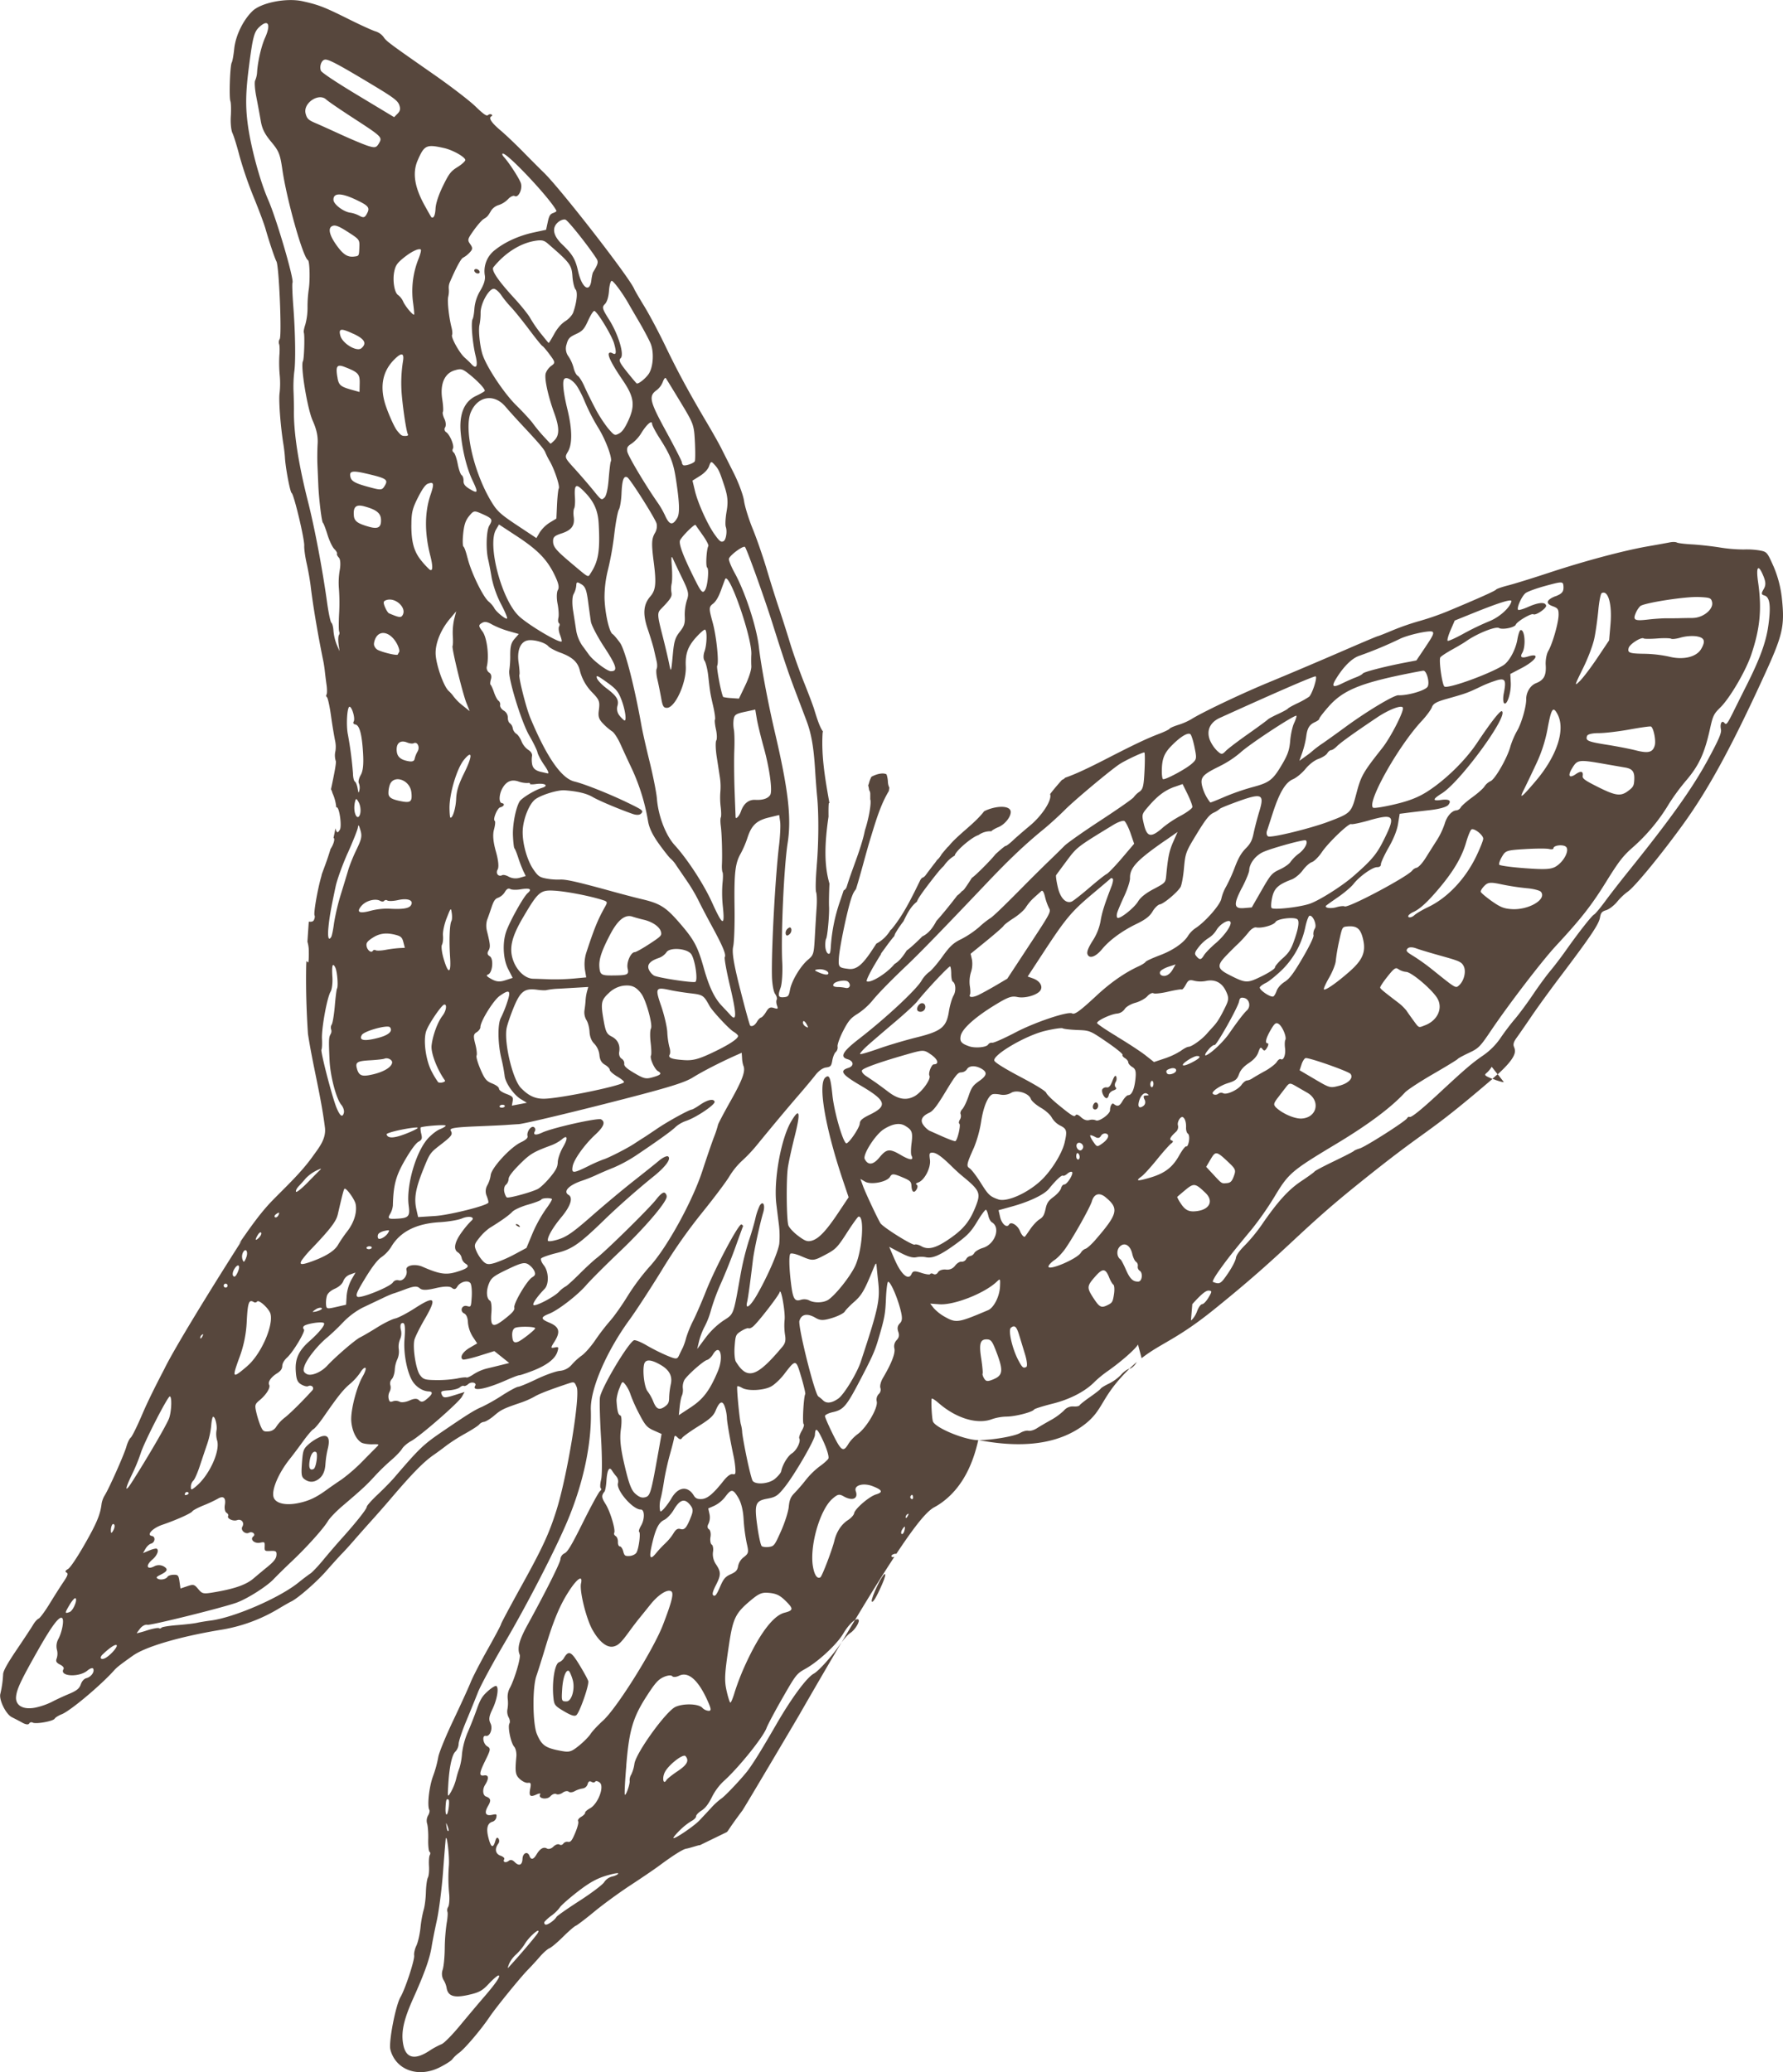 <svg id="svg10311" xmlns="http://www.w3.org/2000/svg" viewBox="0 0 1305.83 1517.53"><defs><style>.cls-1{fill:#57473d;}</style></defs><g id="layer1"><path class="cls-1" d="M1193.41,1896.73h0c1.49-.24,3.63-2,4.75-3.92a10,10,0,0,1,.85-1.2c-1.79,1.54-3.65,3.22-5.6,5.12Z" transform="translate(-366.29 -894.34)"/><path class="cls-1" d="M1008.79,2055.67h0c-2.46,5.17-4.3,10.21-4.09,11.2.46,2.14,3.38-2.59,7.67-12.41C1017,2043.92,1013.89,2045,1008.79,2055.67Z" transform="translate(-366.29 -894.34)"/><path class="cls-1" d="M1467.7,1686.81l-4.56-5.82q-1.74,1.59-3.81,3.35C1462.86,1685.82,1466.63,1686.93,1467.7,1686.81Z" transform="translate(-366.29 -894.34)"/><path class="cls-1" d="M988.87,2090.31c3.59-2.19,7.72-9,6-10-.59-.35-1.45-.16-2.47.43q-4.62,7.68-9.76,16.37C984.84,2094.05,987.48,2091.16,988.87,2090.31Z" transform="translate(-366.29 -894.34)"/><path class="cls-1" d="M944.34,1578.66h0a4.15,4.15,0,0,0,1.52-3.81c-.41-1.57-1.13-1.71-2.64-.5a4.15,4.15,0,0,0-1.52,3.81C942.11,1579.72,942.83,1579.86,944.34,1578.66Z" transform="translate(-366.29 -894.34)"/><path class="cls-1" d="M779.38,2147.57c5.2,3.06,7.69,3.85,9,2.83h0c2.47-2,9.52-22.22,8.72-25-.36-1.28-3.27-6.61-6.47-11.85-6.1-10-7.88-10.78-11.37-4.94a7.24,7.24,0,0,1-3.45,3c-3.22.83-5.42,14.45-4.2,26C772.14,2142.93,772.69,2143.63,779.38,2147.57Zm3.5-29.58c.6.35,1.85,3.19,2.77,6.3,2,6.58-.6,15.91-4.37,16s-3.82-.27-3.26-9.12C778.55,2122.86,780.79,2116.76,782.88,2118Z" transform="translate(-366.29 -894.34)"/><path class="cls-1" d="M1183.25,1690.46c-.68-.79-.63-2.46.12-3.72a4.76,4.76,0,0,0,.44-4c-.66-1.23-1.46-.31-2.86,3.29s-2.52,4.91-4.13,4.64a3.28,3.28,0,0,0-3.17,1.31c-1.08,1.84,1.51,7,3.27,6.56h0c.61-.15,1.27-1.24,1.46-2.42s1.65-2.61,3.23-3.18C1183.86,1692.11,1184.22,1691.57,1183.25,1690.46Z" transform="translate(-366.29 -894.34)"/><path class="cls-1" d="M1041.62,1629c-2.77.06-4.91,4.67-2.76,5.94a3.61,3.61,0,0,0,3.77-.39h0C1044.88,1632.76,1044.19,1629,1041.62,1629Z" transform="translate(-366.29 -894.34)"/><path class="cls-1" d="M717.46,1094.08c.4-.68-.11-1.72-1.12-2.32s-2.18-.53-2.58.15.11,1.72,1.13,2.32S717.06,1094.76,717.46,1094.08Z" transform="translate(-366.29 -894.34)"/><path class="cls-1" d="M375,2151.9c2,1,5.4,2.75,7.64,4,2.49,1.38,4.43,1.62,5,.62a1.88,1.88,0,0,1,2.53-.71c2.23,1.32,15-.93,16.15-2.83.52-.88,2.85-2.34,5.18-3.25,6.15-2.4,28.16-20.81,38.16-31.91,2.28-2.54,4-3.92,13.85-10.93,9.19-6.57,33.71-13.83,63.56-18.84a118.44,118.44,0,0,0,43.74-15.92c3.85-2.29,7.72-4.49,8.6-4.89,4.62-2.07,18.47-14.08,25.65-22.24,4.5-5.11,9.8-11,11.78-13s5.95-6.42,8.83-9.74,8.52-9.71,12.56-14.18,9.87-11.12,13-14.77c16.51-19.43,25.1-28.24,32.56-33.42,3.06-2.13,7.46-5.37,9.78-7.2a133.25,133.25,0,0,1,13.56-8.59c5.15-2.88,9.74-5.88,10.19-6.66a5.54,5.54,0,0,1,3.45-1.83c1.44-.23,4.83-2.33,7.54-4.66,4.9-4.22,7-5.21,19.27-9.37a62.23,62.23,0,0,0,10.05-4.4c3.34-2,9.87-4.6,23.8-9.3,5.49-1.85,5.5-1.85,7.22,2.26,2.71,6.45-6.81,64.53-14.73,89.87-5.35,17.12-10.34,27.94-25.53,55.35-8.36,15.1-15.2,27.9-15.18,28.44s-4.39,8.82-9.78,18.4-11,20.45-12.46,24.15-7.25,16.35-12.84,28.12-10.49,23.82-10.89,26.79a82.66,82.66,0,0,1-3.81,13.82c-2.87,7.81-4.38,21.55-2.71,24.72.4.75,0,2.65-1,4.23a7.67,7.67,0,0,0-.66,5.67c.56,1.56,1,6.73.86,11.5s.35,9,1,9.33.67,1.41.13,2.33-.8,4.54-.58,8-.14,7.31-.8,8.47-1.33,6-1.46,10.72-.87,10.54-1.64,12.91a84.07,84.07,0,0,0-2.33,13.1c-.51,4.85-1.86,10.76-3,13.13s-1.88,5.57-1.63,7.12c.51,3.12-6.47,24.51-10,30.5-3.62,6.22-8.8,33.14-7.41,38.51,3.89,15,20.51,20.92,36.22,12.94,4.43-2.24,8.51-4.87,9.08-5.84a26.2,26.2,0,0,1,5.21-4.89c4.33-3.26,16-17,22.31-26.4,4.68-6.92,22.49-28.81,27.88-34.28,2.28-2.31,6.21-6.6,8.74-9.53s5.7-5.72,7-6.2,5.81-4.23,9.93-8.33,8.36-7.77,9.41-8.17,7.2-5.08,13.66-10.41,18.36-14,26.44-19.29,17.49-11.69,20.92-14.23c10.28-7.64,17.39-12.11,19.86-12.51,2.94-.48,11.83-3.56,9.41-2.29-.92.49,0,0,19.65-9.54,1.91-.92,0,0,12.06-16.11,1.38-1.84,39.52-66.31,41.53-69.82,11.76-20.47,22.06-38.14,31.11-53.4-.29.39-.56.78-.83,1.18-5.65,8.4-15.88,19.84-19.48,21.77-5.15,2.78-16.3,17.84-27.37,37-10.54,18.21-15.24,25.89-20.19,32.91-3.69,5.25-17.58,20.07-20.34,21.7a51.14,51.14,0,0,0-7.37,6.79c-2.74,3-6.57,7.05-8.5,9.11-4,4.24-18.71,14.17-19.05,12.85-.12-.48,2.06-3.09,4.86-5.81h0a46.59,46.59,0,0,1,8.42-6.63c1.84-.93,3.32-2.46,3.3-3.4s1.77-2.84,4-4.23c2.74-1.73,5.16-4.86,7.6-9.85A42.07,42.07,0,0,1,896,2199c10.76-9.53,29.13-32.27,31.72-39.27.89-2.42,6.16-12.32,11.71-22,9.83-17.12,10.28-17.7,16.89-21.38,9.31-5.2,22.9-17.83,27.46-25.53,2.9-4.89,6.26-8.7,8.69-10.11,12-20,21.44-35,28.9-46.37-1,.5-2,.44-2.19-.39-.15-.56.78-1.28,2.05-1.61h0a2.4,2.4,0,0,1,1.51-.07c16.3-24.63,22.8-30.91,26.87-33.6.69-.45,2.45-1.29,4.77-2.84,17.35-11.61,24.83-30.87,28.38-46.94,39.26,7.59,62.22-.09,76.35-10.26,16.14-11.63,12.26-20.39,34.34-41.89-1.49.24-4.24,2.2-6.11,4.35a32.37,32.37,0,0,1-8.84,6.48c-3,1.41-5.72,3.08-6.09,3.71s-3.84,3.36-7.72,6.06-7.37,5.48-7.76,6.15-2.44,1-4.55.82a8.44,8.44,0,0,0-6.9,3,45.93,45.93,0,0,1-9.6,7c-3.6,2-8.21,4.68-10.24,6s-4.81,2.11-6.16,1.8-4,.39-5.94,1.56c-4,2.47-20.62,5.33-30.78,5.31-9.69,0-31.08-8.78-33.17-13.6h0c-.82-1.89-1.55-15.66-.89-16.78.24-.42,2.54,1.07,5.1,3.3,12.91,11.21,28.44,15.84,39.13,11.67a36.54,36.54,0,0,1,10.68-1.82c6.38-.07,18.93-3.32,20-5.18.34-.57,6.54-2.52,13.78-4.34,12.73-3.19,24-9.1,30.78-16.16a82.72,82.72,0,0,1,9.47-7.7c9.93-7,20-15.87,22.09-19.39l2.64,10c14.2-11.09,25.57-13.52,53-35.64,53.47-43.09,60.39-55.37,103.07-89.87,58.06-46.94,48.12-33.83,100.89-79-5.74-2.39-6.19-2.85-4.33-4.34a19.66,19.66,0,0,0,3.79-4.55l4.35,5.54c17.52-15.9,11.84-18.35,11.64-21.45-.1-1.58.69-3.2,2.29-5.39,1.7-2.34,6.72-9.6,11.15-16.12s14.31-20.12,22-30.22c21-27.82,27-36.75,27.86-41.59.61-3.6,1.37-4.5,4.63-5.49,2.14-.66,5.77-3.45,8-6.21a42.79,42.79,0,0,1,7.53-7.19c4.8-3.07,24.22-26.64,40.64-49.33,18.69-25.83,35.55-56.77,59.79-109.75,13.32-29.1,14.78-35.53,12.65-55.71a81.43,81.43,0,0,0-6.11-23.51c-4.69-10.51-4.87-10.72-10.22-11.72a58.26,58.26,0,0,0-11.58-.7,111,111,0,0,1-17.4-1.45c-6.19-1-15.52-2-20.73-2.29s-10.12-.89-10.92-1.36-3.1-.52-5.12-.11-9.5,1.77-16.61,3c-17.8,3.15-46.08,10.73-71.84,19.23-11.88,3.93-25.35,8.1-29.92,9.27s-8.57,2.55-8.88,3.08c-.53.91-13.28,6.62-35.43,15.86a199.48,199.48,0,0,1-20.46,7.09,185.26,185.26,0,0,0-19.78,6.84c-5.39,2.27-10.3,4.21-10.91,4.31s-9,3.62-18.71,7.81c-23.9,10.37-43.38,18.65-61.87,26.31-20,8.27-48.72,22-56.12,26.74a47.15,47.15,0,0,1-9.41,4.1c-3.21,1-6.12,2.26-6.45,2.84s-3.74,2.23-7.57,3.69c-9.22,3.52-18.27,7.81-40,19-13,6.66-22,10.84-28.89,13.17a5.34,5.34,0,0,1-2.35,1.6c-3,3.44-6,6.83-8.7,10.44a1.51,1.51,0,0,1,.12.26c1.15,4.46-6,15.41-14.87,22.82-4.81,4-10.45,8.9-12.52,10.88s-4.42,3.77-5.21,4a.62.62,0,0,1-.34,0c-2.52,1.8-4.79,3.93-7.14,6-2.8,3.74-14.52,15.59-17.35,17.39-1.73,2.76-3.51,5.49-5.43,8.13a5.3,5.3,0,0,1-1.91,1.63,18.51,18.51,0,0,1-3.41,3.2c-5.23,6.9-11.83,14.93-15.17,18.53-2.45,4.7-5.51,9-10.18,11.28l-.22.09c-3.1,3.3-9.69,9.34-11.29,10.18h0c-2.38,3.7-5.23,7.86-9,10-.19.23-.38.46-.6.71-5.83,6.68-17.1,13.5-19.75,11.94-.57-.33,2-5.84,5.8-12.23,1.93-3.28,3.36-5.64,4.48-7.32a3.56,3.56,0,0,1,.64-1.4c3-4,5.93-8.34,9.31-12.2a8.39,8.39,0,0,1,1.26-2.89h0A75,75,0,0,1,1028,1569c2.48-5.21,5.21-10.8,9.79-14.27.85-2.37,3.37-6,8.08-12.21,6.34-8.29,9.64-12.35,11.63-14a24.31,24.31,0,0,1,7.88-7.54l.14-.06a3.29,3.29,0,0,1,.43-1.18c2.28-3.88,11.57-11.69,16.12-13.55l1-.41a14.77,14.77,0,0,1,9.49-2.66.5.5,0,0,1,0-.38,25.33,25.33,0,0,1,5.2-2.78c4.61-2.06,8.85-7.4,8.77-11.06-.07-3.15-4.69-4.48-11.26-3.23-3.39.65-7.06,2-8.46,3a5,5,0,0,1-.55.8c-6.28,7.59-14.31,13.3-21.26,20.22-.78.78-1.54,1.58-2.3,2.39l-2,2.37-.12-.06q-2.41,2.71-4.71,5.57a18,18,0,0,1-2.47,3.44,4.12,4.12,0,0,1-.69.56l-.44.58a32.79,32.79,0,0,1-2.26,3c-2,2.63-4,5.28-5.94,7.88a5.2,5.2,0,0,1-2.62,1.86l-1,1.28c-6.13,12.52-12.23,25.3-20.93,35.94a5,5,0,0,1-1.08,1,26.16,26.16,0,0,1-9.67,9.53,4.78,4.78,0,0,1-.61.28l-2.83,4.34c-7.45,11.38-11.82,14.93-17.53,14.25-7.18-.86-7.56-1.28-7.15-7.87h0c.55-8.78,7-39.08,9.8-45.7a15.66,15.66,0,0,1,2.72-4.81c4-12.82,7.13-25.89,11.09-38.7,3.34-10.8,6.86-23.11,13-33.18.13-.82.26-1.65.37-2.47a11.15,11.15,0,0,1-1.07-4.57,19.53,19.53,0,0,0-1-5.18c-2.88-1.61-8,.17-10.41,1.44a6.64,6.64,0,0,1-.62.28,22.13,22.13,0,0,0-1.83,4.7,9,9,0,0,1-.57,1.61,26.58,26.58,0,0,1,.7,3.51,5,5,0,0,1,.82,2.91v4a.39.39,0,0,1,.13.22c.68,3.62-1.6,15-4,22.17-.49,2.29-1,4.57-1.66,6.83-3.25,11.7-8.1,22.87-11.66,34.47a4.68,4.68,0,0,1-2.33,2.92c-.66,2.08-1.56,4.73-2.73,8.14a126.38,126.38,0,0,0-6.63,32.8c-.29,4.9-.74,6-2.1,5.19-1-.56-1.83-2.91-1.94-5.23s.16-4.81.59-5.56c1-1.69,2.46-17.82,2.14-23.58-.15-2.7,0-9.85.3-16.83h0c-3.82-13-3.3-27.15-1.8-40.51.32-2.84.7-5.67,1.12-8.49-.08-5.29,0-9.43.28-9.89,0-.07.19-.09.39-.06-3-16.94-6.05-33.86-5-51.19A5.85,5.85,0,0,1,969,1430c-2-2.61-3.8-7.55-6.47-16.34-.77-2.56-4.09-11.33-7.36-19.48s-7.94-21.3-10.35-29.22-6.12-19.52-8.23-25.78-6.06-18.83-8.76-27.92-7.31-22.41-10.25-29.59-5.81-16.44-6.38-20.56-4-13.36-7.62-20.53-7.78-15.43-9.25-18.36-6-11-10.15-18c-13.32-22.51-21.55-37.71-30.46-56.24-4.8-10-11.77-23.13-15.49-29.21s-7.06-11.82-7.43-12.75c-3.24-8.19-54.85-74.58-66.58-85.63-2-1.94-8.39-8.3-14.09-14.13s-13.35-13.12-17-16.21c-6.92-5.83-9.23-9.3-7-10.49.72-.38.78-1,.12-1.4a2.44,2.44,0,0,0-2.58.49c-1,.9-3.3-.68-9.22-6.42-4.32-4.18-17.91-14.62-30.2-23.19-33.39-23.28-35.05-24.52-37.11-27.68a11.85,11.85,0,0,0-5.9-4.07c-2.2-.64-10.86-4.58-19.25-8.77-18.23-9.08-22.28-10.66-34.13-13.28s-30.36,1.06-36.72,7.26c-6.86,6.68-12.32,18-13.31,27.54-.48,4.67-1.29,9.21-1.81,10.09-1.27,2.15-2.08,25.29-1,28.3.47,1.31.61,6.3.3,11.09s.24,10.31,1.2,12.26,3.3,9.51,5.19,16.81a288.08,288.08,0,0,0,10.26,29.88c3.75,9.14,7.68,19.64,8.74,23.34,2.66,9.34,6.83,21.78,8.05,24,1.9,3.5,4,54,2.39,56.81a4.37,4.37,0,0,0-.48,3.65c.43.82.54,4.47.24,8.12a98.21,98.21,0,0,0,.23,14.55,64.67,64.67,0,0,1-.08,13.23c-.79,4.93.65,24.33,2.78,37.46.51,3.12,1,7.43,1.12,9.58.36,7.4,3.77,25.5,4.93,26.18,1.66,1,9.48,33.71,9.21,38.61-.13,2.26.68,8.08,1.78,12.93s2.42,12.33,2.93,16.61c1.7,14.29,5.24,35.32,9.31,55.18.35,1.73.84,5,1.09,7.34s.8,6.75,1.24,9.87.43,6.3,0,7a1.45,1.45,0,0,0,.29,2c.6.36,2,6.57,3,13.81s2.39,15.3,2.94,17.91a21.06,21.06,0,0,1,.29,7.63,13.53,13.53,0,0,0,.33,7.66c.11,2.44-1.35,9.74-3.6,20.4a11.35,11.35,0,0,1,.83,1.92c.09.26.15.53.22.8a32.39,32.39,0,0,1,2.82,10.53,1.39,1.39,0,0,1,.61.05c1.86,1.1,3.48,13.81,2.06,16.21-1.61,2.75-2.27,2.7-3.32-.92-.38,2.38-.85,4.74-1.39,7a.55.55,0,0,1,.23.11c1,1-.49,5.27-2.38,8-1.59,5.38-3.46,10.65-5.45,15.89-.34.93-.69,1.86-1,2.78-.13.67-.28,1.33-.47,2-2.73,9.57-5.62,26.49-4.8,28,.4.75.12,2.39-.62,3.64-.53.9-1.84,1.15-3.6.94q-.52,7.35-1,14.71a23.7,23.7,0,0,1,1,7.35c.09,4.51-.14,8-.51,7.81-.12-.07-.56-.45-1.24-1-.05.95-.09,1.9-.14,2.85-.34,16.82.17,33.65,1.28,50.45,3.53,23,9.56,45.48,12.44,68.62,1,8.36-4.38,14.72-9,21.18-8.48,11.85-19.09,21.63-29.24,32-9.36,9.54-17.18,21.06-24.9,32.1l2.09-2.29c-25.28,39.55-49.95,80.16-56.42,93.5-.93,1.9-10.53,19.88-16.28,33.39-3.69,8.68-7.5,16.41-8.47,17.18s-2.4,3.73-3.19,6.59c-1.57,5.66-12.77,30.84-15.87,35.69a17.51,17.51,0,0,0-2.29,6.12c-.92,7.89-3.63,14.38-12.36,29.65-5.56,9.73-10.53,17.13-12.17,18.13-2.14,1.31-2.39,1.92-1.09,2.68s.66,2.47-2.16,6.61c-2.11,3.1-6.69,10.29-10.18,16s-7.16,10.69-8.15,11.08-2.77,2.34-3.93,4.33-6.57,10.18-12,18.22c-6.93,10.24-9.95,15.66-10.08,18.12a78.64,78.64,0,0,1-2,14.27C365.29,2139,370.63,2149.78,375,2151.9Zm128.81-163.18a3,3,0,0,1-2,.47c-.3-.18-.21-.88.19-1.55a1.48,1.48,0,0,1,2-.47C504.68,1987.59,504.6,1988.29,503.78,1988.72ZM514.53,1873c-.71,1.33-1.43,1.89-1.6,1.24a2.87,2.87,0,0,1,1.29-2.42h0C515.19,1871,515.32,1871.49,514.53,1873Zm-5,110.14c-3.15,2.52-3.49,2.5-3.44-.16a6.43,6.43,0,0,1,1.75-4.31h0c.93-.74,3.08-5.58,4.79-10.77s4.18-12.53,5.49-16.32a62.14,62.14,0,0,0,2.85-13.17c.25-3.45.87-6.38,1.37-6.51,1.49-.39,3.25,6.81,2.47,10.15a17.06,17.06,0,0,0,.5,7.18C527.69,1957.21,519.28,1975.29,509.54,1983.1Zm23.23-146.55a1.43,1.43,0,1,1-.51-2A1.44,1.44,0,0,1,532.77,1836.55Zm7.12,171c3.25-1.17,5.64,1.83,3.87,4.84-1.47,2.5,2.22,5.78,4.9,4.37,2.4-1.27,5.18,1.09,3.17,2.68-2.71,2.16.8,5.47,4.9,4.62,3.37-.69,3.55-.55,3.42,2.75s0,3.48,4.22,3.28c3.6-.17,4.37.19,4.44,2.08.1,3.18-1.41,5.33-6.91,9.8-2.6,2.12-7.07,5.84-9.92,8.27-5.42,4.6-13.72,7.53-28.53,10.06-8.25,1.4-9,1.27-11.94-2.27s-3.58-3.62-8.1-2.09l-4.93,1.66-.72-5.07c-.65-4.56-1.09-5.06-4.33-5-2,.06-3.94.69-4.37,1.41-1.09,1.86-5.15,2.7-7.21,1.49-1.43-.84-1.08-1.35,2-2.89h0c5.23-2.59,5.78-4.12,2.22-6.21a7.35,7.35,0,0,0-7,.13c-5.29,2.62-6.2-.78-1.31-4.93,3.58-3,5.2-7,3.32-8.07-.54-.32-3,.27-5.52,1.31l-4.52,1.9,1.81-3.16c1-1.74,2.81-3.43,4-3.74,3.05-.79,3.58-5.17.68-5.65-4.21-.7.52-5.77,7.66-8.19,10.12-3.45,21.1-8.37,22-9.87.43-.72,4.11-2.68,8.19-4.34a98.49,98.49,0,0,0,10.36-4.82c4.13-2.52,6.15-.77,5.23,4.53-.42,2.49.1,5,1.18,5.67s1.63,1.71,1.23,2.38C532.37,2006.4,537,2008.61,539.89,2007.58Zm128.42-101.93c2.71,4.37,7.5,7.45,11.88,7.63,3.62.14,3,2.17-2,6.13-2.13,1.71-3.53,1.81-5,.36s-3.5-1.36-7,.18c-2.71,1.22-5.94,1.62-7.17.9a6.46,6.46,0,0,0-4.8-.38c-2.21.79-2.68.53-3.28-1.82a7.73,7.73,0,0,1,.7-5.14,6.5,6.5,0,0,0,.53-4.85,4.58,4.58,0,0,1,1.05-4.36c1.07-1.06,2.06-4.15,2.21-6.86a21.42,21.42,0,0,1,1.91-7.78,13.83,13.83,0,0,0,1-7.35,13.79,13.79,0,0,1,1-7.29,10.5,10.5,0,0,0,.57-6.77c-.57-2.19-.38-4.33.42-4.76,2.43-1.28,3,1.55,2.2,11.85S664.47,1899.45,668.31,1905.65Zm-25.67-39.3c-4.89,3.06-10.62,6.41-12.73,7.44-3.5,1.72-17.94,14.15-24,20.7-4.65,5-12,7.89-15.12,6-2.37-1.39-2.64-2.63-1.35-6.19h0c1.89-5.22,9.84-15.1,16.54-20.54a159,159,0,0,0,11.63-11.11A55.83,55.83,0,0,1,631.78,1852c4-1.89,10.48-5,14.33-6.79a81,81,0,0,1,8.08-3.55c.59-.1,4.65-1.53,9-3.17,6.11-2.3,8.5-2.48,10.4-.81s5,1.59,11.83,0c6.13-1.41,10.18-1.5,11.74-.26,1.81,1.42,2.79,1.21,4.05-.87,2.11-3.48,7.65-5,9.57-2.57.8,1,1.24,5.4,1,9.75-.49,7.81-.53,7.89-3.41,7.08-3.81-1.08-5.66,3.71-2.09,5.42,1.59.76,2.6,3.23,2.71,6.57a23.62,23.62,0,0,0,3.47,10.35l3.31,5-5.43,3.16c-5.17,3-7.59,7.13-5.06,8.62.64.38,6.09-.85,12.11-2.74l10.94-3.42,5.46,4.36,5.46,4.37-5.94,1.48c-3.27.82-8.17,2-10.9,2.66a33.8,33.8,0,0,0-9.25,4.09c-2.37,1.61-4.71,2.68-5.2,2.39s-3.61,0-6.92.74a86.72,86.72,0,0,1-15.23,1.16c-8.28-.1-9.5-.48-11.94-3.71-2.91-3.86-5.44-19.63-4.11-25.64.45-2,3.88-9,7.63-15.4,9.06-15.61,7.49-17.4-7.09-8-5.76,3.72-12.33,7.16-14.61,7.64S647.53,1863.3,642.64,1866.35Zm95.15-7.61c-10.49,8.57-12.53,8-11.59-3.45.33-4.09-.13-7.87-1-8.4-2.62-1.54-3-7.08-.85-12.44,1.74-4.36,3.43-5.66,13.72-10.59,9.69-4.64,12.31-5.29,15-3.7a12.74,12.74,0,0,1,4.55,4.89c1,2.41.74,3.28-1.64,4.73-3.77,2.3-13.77,19.27-13,22.11C743.35,1853.5,742,1855.31,737.79,1858.74Zm5.63,8.1c2.21-1.29,14.51-1.14,14.85.18.24.9-9.67,8.75-12.44,9.86-3.09,1.24-4.18.1-4.41-4.57C741.29,1869.59,742,1867.68,743.42,1866.84Zm22.51-86.8a101.46,101.46,0,0,0-9.71,17.7l-4.35,10.48-8.56,4.6a96.73,96.73,0,0,1-14.41,6.33c-4.86,1.44-6.35,1.24-8.81-1.18a27.62,27.62,0,0,1-4.9-7.44h0c-1.78-4.16-1.6-5,2.14-9.67a37.65,37.65,0,0,1,7.53-7.24c8.63-5.31,14.29-9.34,16.62-11.85,1.39-1.49,6.59-3.86,11.55-5.26s9.33-3.07,9.71-3.71c.66-1.12,6.08-1.43,7.75-.45C770.93,1772.61,768.88,1776.07,765.93,1780Zm3.05-23.32c-3.11,3.76-7.14,7.55-9,8.43-5.16,2.5-21.19,6.83-22.48,6.07-.64-.38-1.49-2.27-1.89-4.19s.13-4.19,1.17-5a6.25,6.25,0,0,0,2-4.24c0-1.84,2.68-5.35,8-10.72,7.63-7.62,10.1-9.12,22.8-13.84a30.48,30.48,0,0,0,8-4.33c4.34-3.93,4.94-1.14,1.14,5.32-2,3.42-3.78,8.35-3.92,11C774.69,1749,773.56,1751.19,769,1756.72Zm-103.37,20.59c1.07,7.59-.08,9-7.82,9.45-7.23.45-7.83.07-5.67-3.61a14.89,14.89,0,0,0,1.9-5.94c.4-15.12,2.15-21.68,8.86-33.29,4.26-7.37,8-12.41,9.86-13.44,2.56-1.39,2.89-2.27,2.12-5.73a15.39,15.39,0,0,1-.57-4.65c.59-1,18.14-2.4,18.38-1.46.13.51-1.73,1.68-4.13,2.62s-6.48,4.13-9.08,7.09C670.63,1738.44,663.62,1763.21,665.61,1777.31Zm30.33-182c.84,12.37-1.33,12.79-4.78.92h0c-1.29-4.4-1.81-8.89-1.18-10s1-4.13.74-6.79,1-8.37,2.7-12.71c3.1-7.86,3.12-7.87,3.75-3.66.35,2.33.24,4.91-.25,5.74C695.57,1571.15,695.12,1583.31,695.94,1595.34Zm18.44,63.58c-1.52-5.85-1.36-7.18,1-8.62,1.54-.94,2.78-2.64,2.76-3.77-.09-4.06,9.45-19.51,14.07-22.8,7.28-5.18,8.5-4.17,5.56,4.57a86.32,86.32,0,0,1-4.56,11.29c-2.53,4.45-2.42,18.56.23,29.73a123.9,123.9,0,0,1,2.42,12.73c.4,5.09,6.61,14.07,11.94,17.27l4.37,2.63-11,2.1.59-3.3c.52-2.9-.06-3.56-4.69-5.32h0c-3.25-1.24-5.29-2.71-5.32-3.82s-2.1-2.63-5-3.79c-4.24-1.7-5.48-3.2-8.59-10.44-2-4.66-3.28-9.15-2.83-10S715.37,1662.73,714.38,1658.92Zm18.48,44.83a3.13,3.13,0,0,1,2.72-.06c.67.4.56,1.08-.26,1.51a3.13,3.13,0,0,1-2.72.06C731.92,1704.86,732,1704.18,732.86,1703.75Zm88.69-34.09c-1.33-.78-2.11-2.9-1.78-4.84.88-5.17-1.07-9.14-5.59-11.42-3.39-1.71-4.3-3.46-5.63-10.86-2.45-13.67-2.11-15.62,3.68-21a19.21,19.21,0,0,1,10.46-5.3c6.17-.75,9.49.72,13.32,5.87,3.48,4.68,8.53,23,7,25.53-.65,1.11-.74,5.71-.2,10.21s.67,8.74.27,9.41c-1.09,1.86,2.48,10,5.07,11.5,3.11,1.83,2.26,2.79-4.05,4.57-4.76,1.34-6.21,1-13.17-3.09-5.81-3.42-7.72-5.19-7.44-6.87A4,4,0,0,0,821.55,1669.66Zm35-8.45a58.26,58.26,0,0,1-1.55-11c-.21-4-2.24-12.66-4.5-19.22-4.54-13.15-4.11-13.91,6.62-11.55,3.23.71,9.91,1.76,14.84,2.34,9.19,1.09,9.66,1.39,14,9.29,2.06,3.75,14.33,16.93,17.5,18.79,1.66,1,3.17,2.33,3.34,3,.52,2-7,6.91-19.69,12.83-9.52,4.44-13.62,5.46-20,5-9.09-.63-11.74-1.69-10.32-4.11h0C857.3,1665.67,857.21,1663.25,856.57,1661.21Zm51.92-42c-4.85-19.15-6.19-27.35-5.2-31.68.73-3.22,1.19-16,1-28.44-.36-25.48.44-32.53,4.51-39.66a72.55,72.55,0,0,0,4.93-11.5c2.94-9.13,6.67-12.69,15.55-14.85l7.69-1.87.71,4.93c.39,2.71,0,10.35-.77,17-2.75,22.5-5.69,76.38-5.24,96.1.13,5.55,1.15,11.37,2.28,12.93s1.67,3.48,1.21,4.25-.36,2.69.2,4.26c.94,2.58.71,2.75-2.32,1.83-2.64-.81-3.83-.21-5.6,2.81-1.24,2.1-2.92,4-3.73,4.21s-2.18,1.59-3,3.06c-1.55,2.63-3.47,3.76-4.92,2.91-.41-.24-3.68-12.06-7.27-26.26Zm-86.16-446.49c8.38,12.22,9.27,18.42,4.22,29.51-2.54,5.58-4.52,8.37-6.84,9.59-3.19,1.69-3.36,1.61-8-3.71A97.77,97.77,0,0,1,802,1193h0c-2.8-5.34-6.33-12.53-7.86-16s-3.67-6.8-4.75-7.45-2.44-3.27-3-5.82a28,28,0,0,0-3.79-8.42,9.59,9.59,0,0,1-1.38-8.76c1.14-4.26,2.13-5.35,6.9-7.56s6-3.52,9-10.09c2.05-4.49,3.92-7.24,4.62-6.82,2.79,1.64,12.7,18.13,14.31,23.81,1.91,6.79,1.56,8.75-1.27,7.09-1-.6-2.15-.58-2.52.06C811.18,1154.74,814.74,1161.65,822.33,1172.71ZM698.88,1404.92a27.09,27.09,0,0,0-4-4.59c-3.78-3.46-9.45-19.79-9.56-27.55s3.94-17.5,10.41-25.19l4.67-5.55-1.49,5.76a46.29,46.29,0,0,0-1,12.15c.23,3.51.16,6.84-.17,7.39-.81,1.38,7.28,34.66,10.19,41.91l2.35,5.87-5-4a37.19,37.19,0,0,1-6.33-6.16Zm.34-239.35c4.76-1.43,5.68-1.19,10.61,2.73,6.56,5.21,12.11,11.22,11.43,12.38-.28.46-3.16,2.1-6.41,3.64-8.65,4.1-12.44,13.4-11.12,27.3,1.22,12.79,4.46,25.8,8.57,34.44,4.32,9.06,4.08,10-1.71,6.58-3.69-2.18-4.92-3.75-4.82-6.16.07-1.78-.54-3.65-1.36-4.14s-2.14-4.24-2.92-8.33-2.12-7.86-3-8.37a2,2,0,0,1-.5-2.68c1.24-2.1-2.29-10.59-5.08-12.23a2.48,2.48,0,0,1-.6-3.48c.75-1.28.51-4-.53-6.16s-1.55-4.41-1.12-5.13.2-4.94-.5-9.38C688.49,1175.56,691.83,1167.79,699.22,1165.57ZM726.94,1263c-13.35-21.2-21.19-54.46-15.77-66.93,5.13-11.81,17.13-13.64,25.36-3.87,2.27,2.69,7.57,8.57,11.77,13.06,12.69,13.55,16.55,18.09,17.4,20.45a50.72,50.72,0,0,0,3.18,6.32c3.48,6,7.61,18.37,6.66,20-.45.77-1,6-1.3,11.74l-.47,10.34-4.85,2.93a24.86,24.86,0,0,0-7.32,7.14l-2.48,4.21-13.9-9.21c-11.8-7.82-14.56-10.27-18.28-16.17Zm-4.05,313a15.46,15.46,0,0,1,.07-7.75c.66-1.72,2.14-5.93,3.29-9.37,1.62-4.87,2.71-6.44,5-7.15a10.52,10.52,0,0,0,4.83-4.21c1.3-2.2,2.59-2.91,3.92-2.13,1.09.64,4.44.75,7.45.24,6.86-1.16,8.75-.2,5.33,2.72-3.16,2.68-13.64,21.57-15.94,28.73-2.68,8.31-2,19.9,1.61,26.92l3.32,6.46-5.39,1.75c-4.06,1.33-6.55,1.12-10.11-.84s-4.21-2.78-2.56-3.38h0c3.34-1.2,4.3-11.58,1.24-13.39-1.69-1-2-2.27-.88-4.11C725.55,1587.88,725.41,1586.13,722.89,1576Zm71.73,28.2,1,5.9-9.31.87a158,158,0,0,1-17.4.54c-4.46-.17-9.95-.36-12.2-.41-5.42-.13-11.2-5.16-14.13-12.28-3.77-9.19-2-17.78,6.93-32.88,11.08-18.82,12.55-20,23.34-19.3,8.71.6,24.78,3.71,34.09,6.59,4.39,1.36,4.48,1.56,2.36,5.34-5.24,9.36-7.83,15.75-13.78,33.91A29.1,29.1,0,0,0,794.62,1604.15Zm31.32-.7c1.07,4.72.2,5.12-11.24,5.2-8,.06-9-.6-9.44-6.22s1.67-11.88,7.89-23.77c5.56-10.61,10.85-14.89,16.27-13.12,2.15.71,5.82,1.72,8.16,2.25,6.33,1.46,11.56,5,12.67,8.51.92,3,.41,3.53-8.21,9.19-5.06,3.32-9.94,6.06-10.85,6.08C828.28,1591.63,825,1599.14,825.94,1603.45ZM901,1616.78c4.76,20.13,4.88,26.06.43,21.12-1.24-1.38-4.14-4.49-6.44-6.9h0c-5.47-5.74-9.35-13.85-13.31-27.9-4.43-15.7-7-20.54-17.81-33-10-11.55-14.25-14.2-28-17.4-3.61-.84-13-3.29-20.84-5.45-26.21-7.22-34.45-9.08-38.81-8.77a47.11,47.11,0,0,1-9.83-.76c-4.85-.93-6-1.69-9.28-6.41-4.84-6.84-8.43-19.92-8-28.91.47-8.71,4.82-19.43,9.22-22.71s16.62-7,21.54-6.59c9.41.71,16,2.3,20.44,4.9s18.54,8.59,29.08,12.31c3.13,1.11,5.42,1,6.59-.34,1.68-1.91,1.08-2.39-9.62-7.6-13.3-6.48-32.21-14-39.29-15.68q-14.36-3.35-32.43-46.71c-3.16-7.61-8.81-30.14-7.92-31.65.27-.46,0-4.41-.63-8.78-1.25-8.9,1.32-15.18,6.64-16.23,4.33-.86,12.82,1.53,15.12,4.26,1,1.19,5,3.35,9,4.79,8.48,3.13,12.46,6.7,14,12.6a35.07,35.07,0,0,0,9,16.29c5.45,5.62,5.88,6.77,5,13.31-.62,4.48,0,6.5,3.17,9.74a41.56,41.56,0,0,0,6.58,5.64c1.44.86,4.19,5.07,6.11,9.36s5.8,12.69,8.64,18.67a150.53,150.53,0,0,1,11.59,37.91c.85,4.95,3.42,10.21,8.24,16.86,3.86,5.32,7.62,10,8.35,10.48a21.16,21.16,0,0,1,3.91,4.64c1.41,2.11,5,7.3,7.88,11.55a126.79,126.79,0,0,1,8.34,14c1.66,3.47,6.07,11.91,9.8,18.76,8.17,15,10.76,21.19,9.65,23.07C896.62,1596,898.38,1605.72,901,1616.78ZM787.36,1258.66c-.56-8.79.58-10.23,4.88-6.18,8.63,8.1,11.94,14.85,12.52,25.48,1.08,19.71-.18,27.43-5.89,36.16-2.1,3.21-.84,3.86-14-7.19h0c-11.85-10-13.69-12.25-13.51-16.83.11-2.54,1.3-3.52,6.33-5.17,7.23-2.39,9.64-5.71,8.78-12.08-.35-2.52-.19-5.31.33-6.21S787.59,1262.16,787.36,1258.66Zm-5.49-64.46c-2.85-11.67-3.79-19.86-2.54-22s5-.49,8.35,3.36c1.78,2.07,4.89,7.91,6.93,13a146.24,146.24,0,0,0,9.67,18.81c5.62,9,10.71,22.69,9.32,25-.34.58-1,6.32-1.53,12.74-.58,7.39-1.73,12.41-3.12,13.66-2.17,2-2.3,1.86-8.18-5.39-3.29-4.05-9.38-11.1-13.53-15.68h0c-7.52-8.27-7.54-8.34-5-12.63C785.54,1219.47,785.41,1208.74,781.87,1194.2ZM809,1368.5c8.94,13.65,10,17.5,4.6,17.38-2.73-.06-12.84-7.72-16-12.09h0c-1-1.4-3.3-4.55-5.1-7a28.46,28.46,0,0,1-4.2-10.59c-.51-3.36-1.56-10.08-2.33-14.92-.8-5.07-.62-10.11.43-11.89a16.05,16.05,0,0,0,1.94-6.22c.11-2.76.55-2.88,3.68-1,2.86,1.68,3.82,4.09,4.91,12.21.74,5.56,1.68,12.37,2.1,15.12S803.92,1360.78,809,1368.5Zm12.51,38.5c2.82,7.6,3.9,16,1.9,14.87a21.54,21.54,0,0,1-3.61-3.73h0a8,8,0,0,1-1.36-6.65c1.34-4.57-.38-7.38-8.1-13.21-3.38-2.55-6.49-5.88-6.92-7.39-.67-2.34.41-1.89,7.32,3.07S819.2,1400.86,821.48,1407Zm-62.81,61.53c6.76-.92,9.93,1.16,4.36,2.86-5.26,1.6-14.79,7.43-16.27,9.95-2.82,4.79-5.17,17-4.82,25,.21,4.86.7,9,1.09,9.28s1.63,3.31,2.76,6.81a97.42,97.42,0,0,0,3.79,9.9l1.72,3.54-4.44,1.3a10.88,10.88,0,0,1-7.85-.71c-1.88-1.11-4.08-1.66-4.9-1.22-2.8,1.48-5.06-1.27-3.38-4.12h0c1-1.8.59-6.56-1.29-13.21-2-7.13-2.45-12.2-1.38-16.11.87-3.13,1.11-6,.54-6.31-1.6-.94,1.79-9.32,4-9.9,2.87-.74,3.64-2.69,1.22-3.09s-2.13-6.61.55-11.17c2.85-4.84,6.56-6.36,11.48-4.73a19.65,19.65,0,0,0,6.79,1.17c1.25-.18,2.05,0,1.77.52S756.05,1468.88,758.67,1468.53Zm116.76,144.9c-2.78.72-27.49-3.1-30.26-4.68a10.5,10.5,0,0,1-3.74-4.47c-1.45-3.5.91-6.24,7.18-8.35a11.92,11.92,0,0,0,5.71-4.15c2.3-3.91,15.18-3,18.2,1.34C875.4,1597.24,877.65,1612.86,875.43,1613.43ZM719.64,1356.77c-2.93-3.92-3-4.64-.52-6.15,2.06-1.26,4-1,7.43,1a64.29,64.29,0,0,0,12.16,4.87l7.53,2.15-3.14,3.6c-2.44,2.8-3.14,5.43-3.13,11.8a74.59,74.59,0,0,1-.67,11.18c-1.18,5.16,8.83,37.91,14.62,47.8,3,5.16,5.69,10.68,6,12.27s2.5,5.82,5,9.4c2.82,4.06,3.7,6.34,2.32,6l-4.41-1c-4.26-.91-6.27-2.61-6.85-5.83a19.29,19.29,0,0,1-.07-5.86c.3-1.58-.77-3.35-2.73-4.51a14.27,14.27,0,0,1-4.92-6.21c-.93-2.37-2.65-4.88-3.83-5.57a6.46,6.46,0,0,1-2.6-4,5.87,5.87,0,0,0-2.1-3.72c-.91-.54-1.59-2.43-1.52-4.22a5.92,5.92,0,0,0-2.94-5c-1.7-1-2.91-2.83-2.7-4.07a3.27,3.27,0,0,0-1.15-3.17c-.84-.49-2.32-3.23-3.29-6.08s-2.13-5.4-2.56-5.65-.32-2.06.25-4c.65-2.23.17-4-1.32-4.92a4.31,4.31,0,0,1-1.6-4.67C724.61,1374.58,722.91,1361.14,719.64,1356.77Zm26.59-11.36c-12.6-11.94-23.2-52.14-16.67-63.24l2.19-3.73,12.87,8.44c15.41,10.11,22.18,17,27.73,28.32,3,6.15,3.7,9.21,2.49,11.26-.91,1.55-1,6-.23,9.88s1.09,8.55.66,10.35-.25,3.59.38,4,.69,1.47.12,2.43-.29,3.67.62,6,1.48,4.54,1.26,4.91c-1.09,1.85-24.41-11.94-31.42-18.58Zm-28.77-213.19a43.68,43.68,0,0,0,.81-8.82c-.08-6.82,6.3-18.13,9.89-17.53,1.35.23,3.69,2.28,5.19,4.57a80.4,80.4,0,0,0,7.34,9c2.53,2.68,8.42,10,13.07,16.19s9,11.67,9.76,12.09,3.19,3.34,5.51,6.5c4,5.41,4,5.86,1.05,8a12.12,12.12,0,0,0-4.13,5.51c-1.09,3.75,1.68,16.58,6.32,29.3,3.75,10.3,3.8,16,.14,19.71-1.47,1.49-2.79,2.62-2.95,2.52s-2.43-2.52-5.08-5.39h0a117.91,117.91,0,0,1-7.75-9.38c-1.62-2.29-7.2-8.35-12.4-13.48-9-8.91-21.64-28-24.58-37.17C717.72,1147.78,716.53,1136.08,717.46,1132.22Zm10.19-42.16c8.25-10.21,18.92-17.13,29.51-19.16,5.45-1,7.38-.72,10.14,1.66,16.49,14.23,17.64,15.76,18.23,24.19.3,4.19,1.33,8.5,2.3,9.57,1.68,1.88.94,9.17-1.7,16.75-.72,2.06-3.22,4.84-5.85,6.49-2.91,1.83-5.9,5.29-8.19,9.5-2,3.64-3.76,6.52-4,6.41s-2.71-3.15-5.6-6.75h0a92.89,92.89,0,0,1-7.75-11.22c-1.36-2.57-6.73-9.29-11.95-14.94Q725.07,1093.27,727.65,1090.06Zm108.28,121.51c3.9-6.39,7.85-9.83,7.92-6.88,0,1.11,2.63,6.09,5.81,11,7.57,11.86,9.79,17.42,11.6,29.13,2.73,17.71,3,25.5,1,28.89-3.34,5.69-5.76,5.18-8.91-1.87h0a64.14,64.14,0,0,0-5-8.82c-9.48-13.51-22.38-35.23-22.68-38.17s.18-3.74,3.37-5.75A27.56,27.56,0,0,0,835.93,1211.57Zm30.27,106.81c4.34,8.94,4.77,11,3.14,15.54a35.33,35.33,0,0,0-1.55,11.63c.27,5.34-.35,7.29-3.65,11.48s-4.16,6.85-5,15.72c-1.36,14.53-1.37,14.55-2.9,7.07-.74-3.63-3-13.3-5.12-21.49h0c-3.42-13.47-3.5-15.18-.84-17.91,7.28-7.5,8.34-9.18,7.75-12.29a18.07,18.07,0,0,1,.17-6.43c.43-1.77.49-7.33.13-12.35-.55-7.77-.39-8.55,1.09-5.22C860.39,1306.28,863.43,1312.69,866.2,1318.38Zm-1.75-28.59c2.13-3.63,10.61-11.92,11.24-11,.3.45,2.68,3.84,5.3,7.54s4.45,7.23,4.08,7.86c-1.38,2.35-2.08,15.07-.87,15.78,1.47.87.43,13-1.39,16.19s-2.95,1.94-7.56-7.28h0C866.4,1301.19,863.05,1292.16,864.45,1289.79Zm24.18,121.74c1.09,4.74,1.67,9.14,1.29,9.79s0,3.89.73,7.21.88,7,.22,8.09-.51,6.52.34,12,1.92,12.44,2.38,15.51a45.33,45.33,0,0,1,.27,10.12,55.91,55.91,0,0,0,.24,11c.44,3.58.48,7,.09,7.71s-.39,3.52,0,6.36c.75,5.51,1.19,20.85.82,28.09-.13,2.41.09,5,.48,5.74s.36,4.41-.07,8.15a92.73,92.73,0,0,0,.24,16.59c1.6,15.35,0,14.78-8-2.9h0c-6.14-13.46-18-31.59-27.26-41.75-6.58-7.2-12-21.33-13-34-.36-4.44-2.77-16.63-5.35-27.09s-5.29-22.43-6-26.59c-5.25-29.37-12-55.3-15.63-60.42-2.21-3.08-4.69-6-5.5-6.47-2.49-1.46-5.58-15.35-5.9-26.42a83.61,83.61,0,0,1,2.48-20.44,218.15,218.15,0,0,0,4.63-25.83c1-8.7,2.56-17,3.41-18.46s1.72-6.73,1.93-11.74c.42-10,1.66-13.39,4.3-11.84,2.12,1.25,20,29.41,21.38,33.77a9.55,9.55,0,0,1-1.08,6.75c-2.61,4.45-2.76,7.75-1,21.54,2,15.39,1.49,20.49-2.41,25-5.22,6-5.78,12.8-2,24,1.9,5.59,3.95,12.31,4.54,14.94s1.49,6.54,2,8.69.47,4.63,0,5.51-.27,4.36.54,7.73,2,9.44,2.75,13.5c1.07,6.21,1.75,7.38,4.29,7.34,6-.11,14.34-18.47,13.76-30.47-.44-9,1.5-14.46,7.52-21.14,3.09-3.42,6.08-6,6.63-5.64,1.61,1,1.32,11.08-.46,16-.91,2.51-.89,5.5,0,6.66s2.15,6.06,2.73,10.91C886.32,1401.35,886.4,1401.86,888.63,1411.53Zm-.2-75c2.24-1.8,4.12-5,6-10.2,1.52-4.17,2.86-7.76,3-8,3-5.1,19.82,43.57,19.11,55.29-.14,2.32-.14,6.16,0,8.52.15,2.52-1.67,8.34-4.41,14.06l-4.66,9.76-5.28-.37a37,37,0,0,1-6.15-.78c-.48-.22-1.81-5.25-2.95-11.17h0c-1.14-5.92-1.85-11.18-1.56-11.68,1.44-2.56-.55-21.82-3.27-31.66C885.38,1339.87,885.39,1338.91,888.43,1336.48Zm31,77.45,1.13,6.77c.62,3.73,2.89,13,5,20.68,4.33,15.44,6.62,32.13,4.81,35.07-1.6,2.6-5.48,3.89-10.82,3.59-5-.27-8.63,2.69-10.69,8.62-1.11,3.19-3.65,5.91-3.83,4.1,0-.24-.35-8.85-.73-19.14h0c-.37-10.28-.47-23.78-.21-30s.1-13-.33-15.08a23.92,23.92,0,0,1-.14-7.55c.58-3.28,1.62-4,8.22-5.41Zm-96.19,272.92c-1.49,2.53-46.44,11.83-58.31,12.07-6.66.13-11.57-2.14-17.14-7.91h0c-6-6.16-12.37-32.77-10.51-43.54.43-2.48,2.71-9.21,5.06-15,5-12.29,8.09-14.63,17.42-13.36,3.12.43,6.22.53,6.89.23a55.21,55.21,0,0,1,9-1l14.6-.86,6.87-.41-.91,3.26a34.85,34.85,0,0,0-1.05,6.44c-.08,1.75-.45,5.07-.81,7.38a11.29,11.29,0,0,0,1.38,7.11c1.13,1.61,2.17,5.5,2.32,8.66.17,3.59,1.49,6.86,3.53,8.76a14.28,14.28,0,0,1,3.71,8.14c.31,3.62,1.48,5.72,4,7.19,2,1.15,3.56,2.84,3.58,3.77s2.5,3.13,5.51,4.9S823.57,1686.34,823.27,1686.85Zm-114.57-384c-1-4.15-2.29-7.85-2.92-8.22s-.74-4.62-.24-9.45c.68-6.62,1.75-9.8,4.38-13,3.35-4.06,3.7-4.12,9.58-1.5,7.43,3.32,7.84,4,5.15,8.56-2.17,3.69-2.59,17.46-.76,25,.56,2.31,1.71,8.32,2.56,13.36a75.42,75.42,0,0,0,6.69,18.84c2.83,5.31,4.89,10.15,4.57,10.75-.65,1.22-8.43-5.14-9.48-7.75h0a19.62,19.62,0,0,0-4.16-4.73C719.75,1330.92,711.09,1313,708.7,1302.82Zm-2.32,157.35c-4.32,8.74-5.75,13.36-6,19.41-.32,6.84-2.69,14.32-4.25,13.4-.27-.16-.54-3.12-.6-6.58-.2-10.67,5.36-29.38,10.62-35.74C712.33,1443.14,712.46,1447.85,706.38,1460.17Zm-16,178c-3.54,4.42-7.33,14.87-8,22-.48,5.43,4.2,17.54,9.79,25.28.81,1.13-3.38,2.27-4.94,1.34a59,59,0,0,1-4.48-7.33h0c-4.56-8.21-6.68-23.48-4.21-30.33,1.9-5.26,11-18.61,13-19.14C693.92,1629.41,693.13,1634.73,690.35,1638.19Zm-29.72-453.75c1.16,12.14,3.45,26.59,4.43,27.92.44.59-.24,1.11-1.51,1.16-3,.09-3.5-.24-6.57-4.06-2.19-2.74-7.52-15.08-9.1-21.1q-5-18.88,7.44-31.07c5.08-5,7.06-4.56,6.14,1.32A101.33,101.33,0,0,0,660.63,1184.44ZM612.81,1074c-5.48-7.63-6.56-12.93-2.9-14.24,2.1-.76,4.68.27,11.26,4.51,8.48,5.48,8.53,5.54,8.29,11.53s-.25,6-3.79,6.43C620.88,1082.82,617.61,1080.73,612.81,1074Zm12.29,64.76c8.21,3.82,10,6.93,5.95,10.54-3.33,3-14-3.35-15.51-9.21C614.16,1134.82,616,1134.57,625.1,1138.8Zm-14.59-98.08c-.14-5.14,5.52-5.22,16.12-.24,10,4.72,10.94,6,8,11.07-1.27,2.2-2.34,2.39-5.05.88a21.61,21.61,0,0,0-6.55-2.27C618,1049.58,610.61,1044,610.51,1040.72Zm37.66,209.19c-2,3.46-2.71,3.55-10.78,1.4-10.56-2.8-13.6-4.37-14.39-7.41-1.17-4.5,1.07-5.09,10.88-2.85C649.24,1244.56,650.76,1245.5,648.17,1249.91ZM626,1488.62a18.75,18.75,0,0,1,.19-6.67c.74-3.08,1-3.13,2.56-.52,1.78,2.91,2.13,8,.73,10.37-1.17,2-2.78.5-3.48-3.18Zm-1.16-27.45a272.79,272.79,0,0,0-3.77-29c-1.34-6.59-.61-19.77,1.12-20.22s4.47,8.52,3.13,10.8c-.62,1.06-.14,1.92,1.21,2.14,3.07.51,4.85,7.14,5.67,21.13.48,8.14-.06,13.07-1.73,15.91-1.33,2.26-1.94,5-1.36,6a8.5,8.5,0,0,1,.43,4.9c-.55,2.67-.68,2.56-1.34-1.2-.4-2.29-1.28-4.49-1.95-4.88h0C625.53,1466.39,624.9,1463.86,624.8,1461.17Zm3,216.19h0c-1.58-5.06-.23-6,9.57-6.54,4.93-.28,9.65-.82,10.48-1.19,2.33-1,5.94.9,5.59,3-.54,3.22-5.86,6.51-13.59,8.39C631.64,1683,629.37,1682.33,627.81,1677.36Zm7.59,130a3.13,3.13,0,0,1,2.72-.06c.68.4.56,1.08-.26,1.51a3.11,3.11,0,0,1-2.71.06C634.47,1808.45,634.58,1807.77,635.4,1807.34Zm3.51-226.07c5.07-3.44,10.14-4.13,17.12-2.33,3.81,1,4.76,1.87,5.65,5.33l1.08,4.16-4.1.2a90.84,90.84,0,0,0-10,1.29c-3.23.61-6.5.74-7.26.29a1.53,1.53,0,0,0-2.1.42c-1.1,1.87-4.06-.4-4.57-3.5h0C634.39,1584.93,635.2,1583.78,638.91,1581.27Zm12.9,65.32c2.37,2.72-.75,5.68-8.06,7.65-10.56,2.85-14.92,2.14-12.47-2h0C633,1649.36,650.12,1644.66,651.81,1646.59Zm20.38,73.65c.14.52-4,2.56-9.13,4.53-8.56,3.26-12.85,3.33-13.66.23-.16-.64,4.84-2.19,11.12-3.44S672.06,1719.71,672.19,1720.24Zm-21.61,76.81c-1.82,3.09-6.56,5.66-7.43,4a3.5,3.5,0,0,1,.19-3h0c.52-.87,2.64-1.93,4.71-2.36C651.56,1795,651.74,1795.08,650.58,1797.05Zm-19.27-239.66c3.18-3.56,10-5.27,13.36-3.36,1.2.67,2.51.67,2.91,0a1.78,1.78,0,0,1,2.44-.22c1,.56,4.48.4,7.85-.36,7.09-1.58,11.51.19,9.4,3.76-1.43,2.44-6.3,3.17-16.65,2.52a49.72,49.72,0,0,0-13.27,1.66C629.07,1563.63,627,1562.24,631.31,1557.39Zm27.37-185.78c-.35.6-.85,1.52-1.11,2.05-.47.95-10.87-1.48-14.74-3.44a5.87,5.87,0,0,1-2.59-3.35h0c-.34-1.3.29-3.89,1.39-5.76,3.56-6,11.4-3.34,15.73,5.43C658.44,1368.73,659,1371,658.68,1371.61Zm-7.5-28.13c-.73-.31-2.07-2.41-3-4.66-1.36-3.37-1.19-4.27.94-5,6.59-2.38,15.25,5.57,12,11C660,1346.83,658.53,1346.64,651.18,1343.48Zm-14.46-63.33c-8.6-2.41-11-4.16-11.31-8.32-.51-6.4,1.63-8.29,7.58-6.7,8.81,2.35,12.08,4.91,12.31,9.63C645.58,1280.5,643.23,1282,636.72,1280.15Zm30.84,194.46c.7,6.68-.5,7.8-7.06,6.57-6.93-1.3-9.28-2.59-9.72-5.34a18,18,0,0,1,.79-6.25C654,1461.18,666.56,1465.12,667.56,1474.61Zm1.71-36c2.69-1.4,4.7,2.88,2.84,6a19.69,19.69,0,0,0-2.18,5.4c-.26,1.59-1.58,2.2-4,1.84-6.29-1-8.93-3.28-9.16-8.05-.26-5.43,2.82-7.71,7.71-5.72C666.27,1438.85,668.41,1439.07,669.27,1438.62Zm-1.71-159.78c0-9,.76-12.14,4.73-20,3.23-6.38,5.55-9.63,7.36-10.28,4.4-1.59,4.74-.13,1.92,8.16-4.36,12.81-4.42,28-.16,44.56,2,7.88,1.89,11.63-.37,10.3a54.48,54.48,0,0,1-5.51-5.82h0C669.62,1298.87,667.53,1291.82,667.56,1278.84Zm20.65,510.55c6.32-.37,13.68-1.61,16.37-2.75,5.29-2.26,10.22-1,6.77,1.8a64.26,64.26,0,0,0-6.83,8.14c-5.4,7.32-6.45,12.79-2.85,14.91a6.57,6.57,0,0,1,2.71,4.09,6.67,6.67,0,0,0,2.76,4.11c3.46,2,1.66,3.67-6.79,6.18-7.57,2.24-12.36,1.5-24.56-3.83-5.7-2.5-12.73-1-11.83,2.42,1,3.84-2.47,8.38-5.7,7.47a3.86,3.86,0,0,0-4.19,1.48c-1.92,3.27-24.07,12.19-26.1,10.52-1.37-1.14-.32-3.6,5.94-13.84h0c5.23-8.55,9-13.33,11.86-15.22a26.31,26.31,0,0,0,6.94-7.34C659.25,1796.41,671,1790.41,688.21,1789.39Zm-64.63,42.17a31.88,31.88,0,0,0-3.46,11.78l-.39,6.47-7.17,1.64c-6.81,1.55-7.19,1.47-7.51-1.64a20,20,0,0,1,.6-6.4h0c.57-2,2.75-3.94,5.87-5.34s5.41-3.47,6.19-5.64a8.37,8.37,0,0,1,5.08-4.8l3.86-1.38Zm18.86,122.14c-1.05,1-5.86,5.86-10.69,10.78a125.63,125.63,0,0,1-15.37,13.35c-3.63,2.42-8.59,5.85-11,7.62-7.73,5.61-13,8.07-20.72,9.65-8.93,1.82-15.92.36-17.8-3.73h0c-2.28-4.95,3-17.87,11.94-29,2-2.48,6.26-8.18,9.51-12.66s6.65-8.44,7.56-8.82,4.24-4.39,7.39-8.93c10.7-15.42,14.26-19.87,19.44-24.27a42.1,42.1,0,0,0,7.54-8.38c1.31-2.2,2.93-3.67,3.61-3.27s-.15,3.09-1.83,6c-4.62,7.92-9.07,25.21-8.49,33,.53,7.1,3.55,13.45,7.48,15.76,1.22.71,4.73,1.26,7.79,1.21C643.89,1951.88,644.19,1952,642.44,1953.7Zm-102-127.83c-1.48,3.17-2.4,4-3.35,2.87-.72-.82-.43-3,.63-4.78h0C540.52,1819.14,542.8,1820.75,540.41,1825.87Zm6.06-10.26c-1.46,3.31-1.78,3.44-2.66,1a7,7,0,0,1,.42-5.18h0C546.43,1807.69,548.37,1811.32,546.47,1815.61Zm9.64-15.1c-2.88,2.87-3.4,2.15-1.18-1.63,1-1.73,2.18-2.54,2.57-1.8S557.27,1799.36,556.11,1800.51Zm-8.75,94.24c-11,9.35-11.32,9-6-5.73a86.13,86.13,0,0,0,5.59-27.24c.72-13.55,1.59-16,5-14a1.87,1.87,0,0,0,2.54-.24c1.12-1.91,8.88,5.15,9.86,9C566.6,1865.4,557.3,1886.31,547.36,1894.75ZM570,1784.6c-.6,1-1.63,1.54-2.28,1.15s-.39-1.35.6-2.13,2-1.31,2.28-1.15S570.57,1783.59,570,1784.6Zm18.89,83.29a1.61,1.61,0,0,1-.23-2.21c1-1.74,12.67-3.74,14.74-2.52,1.56.92-3,6.74-10.51,13.37-7.81,6.9-10.57,12.89-10,21.75.38,6.25,1.2,8.25,4,9.91,1.95,1.15,4.21,1.73,5,1.3,2.52-1.33,4.92,1,3.1,3.07-7,7.75-16.61,17.27-20.1,19.9a27.83,27.83,0,0,0-6.16,6.54,7.23,7.23,0,0,1-5.87,3.61c-3.48.2-4-.17-5.64-3.79a68.67,68.67,0,0,1-3.17-10h0c-1.28-5.54-1.11-6.19,2.5-9.17,4.72-3.92,8-9.15,6.89-11.16s1.24-5.6,5.66-8.37c2.72-1.71,3.84-3.25,3.92-5.43.08-2,1.34-4.17,3.64-6.29C581.15,1884.26,590.36,1868.78,588.86,1867.89Zm10.64-13.64a13.34,13.34,0,0,1-4.15.87c-.25-.15.78-1,2.31-2s3.39-1.33,4.15-.88S601.53,1853.61,599.5,1854.25Zm1.63-103.58c-.92.84-5.2,5.15-9.53,9.6s-8.17,7.51-8.54,6.81.53-2.53,2-4.07h0c1.47-1.53,3.8-4.13,5.16-5.77a28.41,28.41,0,0,1,7.52-5.53C600.52,1750.31,602,1749.84,601.13,1750.67Zm12.44,33.38c3.55-15.46,4.5-19,5.09-19.2,1.48-.38,7.41,7.93,8.06,11.29,1.15,5.94-1.15,13.47-6.05,19.82a104.1,104.1,0,0,0-6.85,10c-2.48,4.41-9.06,8.55-19.57,12.29-7.36,2.62-9,2.4-7-1h0a76.37,76.37,0,0,1,7.31-8.56C607.87,1794.79,612.48,1788.81,613.57,1784.05Zm-5.18-163.48c1-1.71,1.58-6.52,1.31-10.69-.55-8.6.15-10.92,2.11-7.05,1.41,2.8,2.3,13.7,1.26,15.48-.34.58-1.06,6.24-1.6,12.59s-1.54,12.49-2.23,13.65a4.3,4.3,0,0,0-.46,3.61,4.28,4.28,0,0,1-.43,3.58c-1.32,2.31-1.4,4.26-.73,19.11.54,11.71,4.92,28.24,8.66,32.66,1.42,1.68,2.24,4.3,1.81,5.82-1,3.62-2.77,2.43-5.32-3.66h0c-3.13-7.43-11.9-41.25-11.07-42.67.4-.67.57-4.17.38-7.78C601.68,1647.59,605.77,1625.09,608.39,1620.57Zm12.47-101.35c3.87-8.67,7.24-17.12,7.49-18.77.38-2.55.67-2.25,1.92,2s.76,6.44-2.88,14a123.08,123.08,0,0,0-5.78,14c-.8,2.72-3.29,11-5.56,18.3a164.37,164.37,0,0,0-5.16,21.64c-.58,4.56-1.5,9.06-2,10-1.94,3.3-2.81.47-2.1-6.86h0c.73-7.49,1.77-13.45,5.21-29.68C613,1539,617,1527.89,620.86,1519.22Zm-7.35-347.89h0c-1.63-8.71-.56-10.47,5-8.32,10.11,3.9,11.32,5.2,11.18,12l-.13,6.39-5.35-1.49C615.86,1177.58,614.47,1176.46,613.51,1171.33Zm-21.71-86.48c1.3.76,1.63,15.12.51,21.86a90,90,0,0,0-.82,12.8,46.48,46.48,0,0,1-1.58,12.34c-.9,2.67-1.42,5.35-1.15,6,.79,1.81.26,19.47-.63,21-1.94,3.3,3.21,34.8,7.11,43.48,2.85,6.36,4,11.57,3.64,17.09-.25,4.37-.31,11.39-.12,15.6s.47,10.71.62,14.45c.43,10.4,2.49,27.18,3.41,27.77.45.29,1.92,4.15,3.28,8.57s3.6,9.17,5,10.55,2.28,2.92,2,3.44.31,1.84,1.38,2.92,1.42,4.84.61,9.26a54.27,54.27,0,0,0-.58,13.56,138.88,138.88,0,0,1,.13,18.32c-.35,6.64-.32,12.51.07,13a2.63,2.63,0,0,1-.21,2.56c-.52.86-.62,3.88-.24,6.69l.69,5.11-2.07-4.88a36,36,0,0,1-2.37-10h0c-.16-2.82-.84-5.48-1.5-5.91s-2.06-6.93-3.11-14.46c-3.5-25.18-9.1-54.73-14.13-74.64-7.06-27.88-10.59-51.17-10.19-67.18,0-1.8-.09-7.48-.29-12.61a96.89,96.89,0,0,1,.48-14.66c1.14-7.22.84-28.61-.67-48.19-.68-8.9-.95-16.68-.6-17.29,1.34-2.27-11.67-46.72-17.71-60.52-6.18-14.1-13-39.37-15.14-56.3-1.64-12.79-1.4-23.18.94-41.29,2.9-22.47,3.83-25.86,8.06-29.57,6.24-5.48,8.11-1.33,3.75,8.31-2.71,6-5.33,17.32-5.81,25a17.7,17.7,0,0,1-1.41,6.21c-.63,1.07-.26,6.47.82,12s2.56,13.49,3.27,17.71c1,5.77,2.87,9.55,7.63,15.24,5.61,6.73,6.52,9,8.13,20C576.22,1040.5,588.14,1082.69,591.8,1084.85ZM605.3,967.3c1.2,1.16,10,7.19,19.59,13.41,21.31,13.85,21.57,14.1,18.9,18.64-1.82,3.09-2.8,3.36-7.4,2-2.92-.85-12.07-4.65-20.34-8.44s-16.23-7.38-17.7-8c-6.17-2.56-7.23-3.51-8.24-7.43h0C588.12,969.82,599.78,962,605.3,967.3Zm52.2,10.24-2.56,2.6-26.42-15.91c-16.44-9.9-26.72-16.76-27.23-18.15h0c-1.18-3.27.42-7.67,2.94-8.08s9.59,3.28,34.46,18.24c15.76,9.47,18.77,11.73,20,14.93C659.7,974,659.4,975.61,657.5,977.54Zm4.25,105.73c5.58-4.56,11-7.21,12.7-6.2.49.29-.25,3.37-1.65,6.85a63.78,63.78,0,0,0-4.1,31.2c.68,4.93,1.09,9.22.9,9.54-.59,1-6.37-5.75-8-9.42a12.53,12.53,0,0,0-3.72-4.81c-2.73-1.6-4.23-10.84-2.81-17.38C656,1088.74,657.11,1087.07,661.75,1083.27Zm45.31-71.74c0,.87-2.51,3.17-5.63,5.12-5,3.1-6.3,4.83-10.76,13.94-3.15,6.44-5.21,12.71-5.4,16.44-.26,5-1.35,7.4-3,6.45-.17-.11-2.52-4.2-5.21-9.11h0c-7.22-13.17-8.79-23.53-4.91-32.52,4.88-11.3,6.42-12,19.48-9.05C698,1004.24,707,1009.36,707.06,1011.53Zm64.33,38.81c-2.21.8-2.95,2-3.94,6.63l-1.22,5.65-9,1.94c-10.86,2.35-21,6.94-28.31,12.76a19.43,19.43,0,0,0-7.54,18.86c.41,3-.59,6.32-3.34,11a30.56,30.56,0,0,0-4.29,12.95c-.21,3.45-.81,7-1.33,7.89-1.36,2.31-.13,17.47,2.19,26.92,1.88,7.69.54,10.13-3.23,5.86-.82-.93-3-3-4.77-4.57h0c-3.81-3.32-10.2-14.85-9.23-16.64.36-.67.21-3-.34-5.18-2-7.86-3.25-19.54-2.49-22.71A18.7,18.7,0,0,0,695,1106a10.39,10.39,0,0,1,.59-4.63c4.66-10.9,8.34-17.73,9.9-18.34a18.49,18.49,0,0,0,4.68-3.66c2.36-2.45,2.44-3.46.51-6.22-2.19-3.11-2-3.66,2.56-10.12,2.68-3.76,5.94-7.49,7.26-8.29,2.74-1.67,3.06-2,5.54-6.25a10.37,10.37,0,0,1,5.53-4,17,17,0,0,0,6.8-4.29c1.7-1.83,3.88-2.87,4.84-2.3,2.72,1.6,6-5.25,4.53-9.48-1.23-3.56-8.65-15-12.49-19.2-1.05-1.15-1.41-2.23-.79-2.39,3.17-.82,35.32,33.42,39.38,41.94C774,1049.08,772.89,1049.8,771.39,1050.34ZM800.46,1094a36,36,0,0,0-1.11,5.89c-1.25,9.19-6.92,5.21-9.63-6.75h0c-2-9-4.13-12.57-11.63-19.74-6.79-6.49-7.83-12.28-3-16.4,1.69-1.43,4.1-2.24,5.34-1.8,1.93.68,16.35,18.76,22.5,28.2C804.77,1086.12,804.42,1087.58,800.46,1094Zm41.3,73.58c-2,3.4-7.91,8.28-9.19,7.53-.38-.23-3.62-4.08-7.2-8.55h0c-5.29-6.62-6.13-8.48-4.51-9.93,2.82-2.54-1.71-17.54-8.57-28.36-4.92-7.77-5.25-9-3-11.23,1.57-1.59,2.67-5.14,3-9.58.26-3.88,1.13-7.22,1.92-7.43,1.2-.31,8.14,9.06,12.59,17,.66,1.19,4,6.93,7.42,12.75s7.27,13.07,8.55,16.09C845.27,1151.86,844.81,1162.28,841.76,1167.56Zm33.36,64.6c-.9,1.55-7.1,3.61-8.44,2.81a2.68,2.68,0,0,1-1-2.08c0-.83-5.24-11.06-11.61-22.73-12.17-22.3-12.94-25.86-6.62-30.29a14.14,14.14,0,0,0,4.27-5.88c.76-2.12,1.75-3.35,2.2-2.74s5.28,8.48,10.73,17.48c9.68,16,9.93,16.67,10.57,29.26C875.58,1225.09,875.54,1231.46,875.12,1232.16Zm23.34,36.56c-.86,4.85-1.13,10-.61,11.44,1.17,3.24.18,9.53-1.64,10.49s-2.93.21-6.9-5.45h0c-5-7.16-12-22.68-14.06-31.4l-1.8-7.51,5.4-3.39c3.42-2.15,5.9-4.81,6.77-7.25,1.25-3.48,1.6-3.62,3.64-1.39,3.31,3.61,3.82,4.67,7.45,15.64C899.25,1257.59,899.65,1261.91,898.46,1268.72Zm66,259.89c-.79,9-1,17.5-.47,19s.72,6.39.4,10.9-.91,14.25-1.32,21.63c-.71,12.84-.92,13.56-5,17-5.45,4.55-12,15.41-13.19,22-.85,4.52-1.33,5.14-4.27,5.43-4.38.44-4.86-.84-2.6-7,1-2.82,1.56-11.3,1.16-18.83-1-19.74,1.24-69.47,4-87.23,2.84-18.33.47-38.81-9.4-81-5.09-21.79-10.13-48.69-11.67-62.24-1.68-14.86-10-40.24-17.77-54.39-2.5-4.54-4.39-9.16-4.2-10.29.41-2.43,10.12-9.7,11.71-8.76,1.1.65,13.92,36.19,20.07,55.67,8.35,26.42,11.69,36.36,16.48,49l8.44,22.31c3.7,9.81,5.37,19.3,6.46,36.85.41,6.63,1.07,15.23,1.46,19.11C966,1490.51,965.88,1512.1,964.42,1528.61Zm-10.14,114.63c0-2.13,1.59-1.17,3.09,1.81,1,2,.85,2.12-1,1.08a4.19,4.19,0,0,1-2.14-2.89Zm18.51-35.68c-.63,1.07-4.27.23-8.77-2-1.41-.7-1-1.07,1.53-1.36C969.41,1603.74,973.83,1605.8,972.79,1607.56Zm12.78,10.24a28.64,28.64,0,0,0-5.15-.64c-3.38,0-4.56-.72-3.69-2.19,1.25-2.14,8.72-3.39,10.55-1.78C989.83,1615.45,988.69,1618.53,985.57,1617.8Zm241.1-147.3,5.68-2,3.72,7.53c2,4.14,3.59,8.35,3.43,9.36s-4,3.87-8.62,6.36a82.33,82.33,0,0,0-12.39,8.13c-9.36,8.33-12.26,7.82-14.63-2.58h0c-1.5-6.55-1.44-6.75,3.66-12.63C1214.18,1477,1219.59,1473,1226.67,1470.5Zm-7,39.36,9-6.28-3.18,7.25c-2.94,6.7-3.82,11-5.14,24.81-.48,5-.71,5.27-9.22,9.76-5.7,3-9.61,6.12-11.28,8.94-2.79,4.76-13.36,13.18-15.18,12.11-.63-.37-.7-2.09-.17-3.83h0c.54-1.74,2.89-7.26,5.22-12.28s4.18-10.8,4.12-12.86C1193.64,1529.88,1198.85,1524.29,1219.65,1509.86ZM1187.77,1523c-5.07,5.92-10,11-11,11.41s-6.64,4.86-12.62,10-11.84,9.73-13,10.18c-4.28,1.67-8.4-2.67-10.18-10.7-1-4.28-1.51-8.15-1.23-8.6s3.79-5.22,7.81-10.61c7.45-10,7.6-10.12,34.21-26.32,3.43-2.09,7.06-3.32,8-2.74s3,4.57,4.48,8.84l2.67,7.77Zm51.15-69.19c-4.48,3.92-19.54,11.93-20.9,11.11-.49-.29-.86-2.94-.84-5.89.08-9.13,1.7-13.18,7.63-19.1,6.16-6.14,11.2-9.21,13.2-8,.74.43,2.14,4.74,3.12,9.59C1242.85,1450,1242.78,1450.43,1238.92,1453.82Zm3.8,51.27c6.41-10.51,9.14-14,12.3-15.52a19.34,19.34,0,0,0,4.71-2.93c.36-.51,6.58-3,13.82-5.62,16.88-6,18.84-5.07,15.1,7.31-1.54,5.07-3.43,12.3-4.21,16.06-1.13,5.48-2.29,7.74-5.84,11.32-3.24,3.28-5.37,7-7.94,13.74a117.36,117.36,0,0,1-6.35,14.09,32.29,32.29,0,0,0-3.53,8.91c-.75,4.39-11.64,16.87-18.77,21.51a19.8,19.8,0,0,0-5.38,5.34c-3.18,5.42-11.24,11-21,14.66-5.29,2-9.95,4.13-10.36,4.81s-2.62,2.11-4.94,3.16c-10.19,4.65-20.73,12-31,21.56-12,11.17-16,14.09-17.82,13-2.9-1.7-27,6.36-41.11,13.73-8.49,4.45-16.33,7.94-17.42,7.76a3.1,3.1,0,0,0-3,1.3c-1.23,2.09-9.6,2.84-14,1.26-5.69-2-6.9-3.52-6.11-7.55h0c1-5.19,10.53-13.77,25.14-22.67,9.49-5.8,12.16-6.75,16.35-5.84,5.68,1.23,14.94-1.49,17-5,1.8-3.06-.64-6.86-5.51-8.6l-3.91-1.4,11.67-17.83c16.18-24.71,20.46-29.82,35.75-42.65,7.35-6.17,13.45-11.36,13.56-11.52s.67,0,1.26.32.19,2.91-.89,5.7c-5.27,13.69-7,19.29-8,25.56a39.65,39.65,0,0,1-5.76,14.22c-3.24,5.13-4.4,8.15-3.78,9.86,1.31,3.63,6,2,10.78-3.82,5.5-6.62,14.69-13.33,25.16-18.39,6.51-3.14,9.65-5.58,11.71-9.08,1.55-2.64,4-5,5.39-5.21,2.87-.47,12.83-8.83,15.09-12.67.8-1.37,2-7.65,2.54-14C1234.44,1519,1234.77,1518.12,1242.72,1505.09Zm-164.57,92.1-1-4.37,11.67-9.5c6.41-5.23,12.05-10.16,12.52-11s3.86-3.38,7.52-5.72,7.6-5.87,8.75-7.82a35.52,35.52,0,0,1,5.9-7l5.3-4.76c1-.95,1.9.3,2.84,4.17a40.54,40.54,0,0,0,2.93,8.23c1.52,2.61,1,3.64-14.49,27.14L1104,1611.06l-8.47,5c-4.66,2.73-10.42,5.88-12.8,7-4.26,2-7.26,1.75-6-.48.36-.62.29-3.47-.18-6.32a23.92,23.92,0,0,1,.84-9.92A19.58,19.58,0,0,0,1078.15,1597.19ZM941.22,1871.85c.69,4.07.2,6.27-2,8.83-18.75,22.32-25.64,24.51-34,10.81-.86-1.41-1.27-6.44-.9-11.16.63-8.21.85-8.72,4.87-11.25,2.32-1.45,4.72-2.35,5.33-2s2.23-.34,3.59-1.56c4-3.62,18.58-22.49,19.16-24.86,1-3.92,4.3,14.8,3.63,20.36A45.07,45.07,0,0,0,941.22,1871.85ZM866.37,1911a11.15,11.15,0,0,1,1.11-6c2.17-3.65,13.89-14,16.62-14.73,1.28-.33,3.22-2.12,4.31-4,5.14-8.73,8.13,1.53,3.6,12.3-5.94,14.09-10.64,20.34-19.92,26.45l-8.65,5.69.65-6.26c.35-3.44,1.1-7.1,1.66-8.14h0A11.11,11.11,0,0,0,866.37,1911Zm31,14.26a31.82,31.82,0,0,1,1.3,7.36c-.06,2.44,2.41,16.64,5,28.68a65.59,65.59,0,0,1,1.21,8.83c.18,3.75,0,4.11-2.16,3.75-1.44-.24-4,1.66-6.52,4.89-7.54,9.55-11.87,13.15-16,13.35-3.11.15-4.49-.46-5.78-2.57-4.41-7.24-11.33-6.48-16.22,1.79a51.34,51.34,0,0,1-5.88,8.14c-2.44,2.4-2.55,2.36-2.87-.86a21.73,21.73,0,0,1,.7-6.87h0c.57-1.93,1.67-7.64,2.44-12.66s2.67-13.63,4.2-19.11,3-11.12,3.2-12.52c.31-2,.85-2.09,2.56-.37,1.48,1.48,2.52,1.59,3.25.34.59-1,5.91-4.83,11.82-8.51,8.59-5.35,11.15-7.66,12.79-11.56C893.32,1920.26,895.68,1919.55,897.34,1925.25Zm-97,162.93c5,8.78,10.66,13.12,15.44,11.88,3.42-.88,5.43-2.84,11.55-11.26,2.31-3.18,5.44-7.28,6.95-9.12s5.22-6.44,8.25-10.22c5.85-7.31,12.39-11.5,15.28-9.8,2.1,1.24.61,7.41-6,24.58-7,18.19-33.76,61-44,70.22-3.84,3.48-7.87,7.82-9,9.64s-4.85,5.65-8.36,8.5c-5.66,4.58-7.12,5.05-12.71,4.05-11.94-2.14-14.67-4-18.22-12.33h0c-3.16-7.41-3.43-33.8-.44-42.58,1.35-3.95,4.26-13.18,6.46-20.51,6.14-20.37,10.69-31.28,17.4-41.67,6.08-9.4,10.31-12.12,8.84-5.66C790.59,2059.48,795.66,2080,800.34,2088.18Zm53.31-63.77a80.67,80.67,0,0,0-6.88,7.32c-4.29,5.27-5.27,3.67-3.27-5.31h0c2.75-12.26,5-17,9.14-19,2.08-1,5.19-4.28,6.93-7.22,4.46-7.58,7.89-8.79,11.8-4.17,2.48,2.92,2.7,4.54,1.13,8.59-3.26,8.46-4.81,10.33-7.83,9.47-2.12-.6-3.46.23-5.22,3.23A36.28,36.28,0,0,1,853.65,2024.41Zm-44.72-37.65c.59-.76,1.24-4.25,1.45-7.75.49-8.11,2.06-11.09,4.09-7.76a35.85,35.85,0,0,0,3.32,4.46,5.66,5.66,0,0,1,1.06,4.81c-1.45,5.13,10.93,19.41,16.72,19.29,2.85-.06,3,7,.21,11.74-1.31,2.21-1.95,4.27-1.43,4.57,1.24.73-.23,12.28-1.94,15.19-.75,1.26-3,2.38-5.07,2.5-3.31.18-3.81-.19-4.65-3.43-.52-2-1.63-3.61-2.47-3.59h0c-.84,0-1.47-1.44-1.4-3.24s-.67-3.75-1.66-4.33-1.47-1.61-1.08-2.28c1.19-2-2.81-15.53-6.22-21C806.78,1991,806.65,1989.71,808.93,1986.76Zm10.88-75.49c2.22-5.69,2.26-5.72,4.63-2.77a26,26,0,0,1,3.7,7.36,114.52,114.52,0,0,0,6.28,13.94c4.32,8.32,5.7,9.9,10.66,12.11l5.7,2.54-2.44,13.7c-5.29,29.64-5.88,31.67-9.52,32.64-2.41.64-4.29,0-7.13-2.45-3-2.57-4.77-7.18-7.94-20.61-3.06-13-3.75-19.67-2.77-26.8.72-5.23.56-9.74-.36-10-1.61-.49-2.31-3.09-2.82-10.43C817.67,1918.58,818.57,1914.43,819.81,1911.27Zm18.72-19.14c1.45-2.46,5.4-1.84,11.7,1.83s8.63,8.21,7.32,14.06a56.63,56.63,0,0,0-1.23,9.74c0,3.58-.68,4.9-3.32,6.75-4,2.77-6.14,1.72-8.37-4h0a33.15,33.15,0,0,0-4.06-7.25C837.88,1909.93,836.49,1895.59,838.53,1892.13Zm114.55,10.55c1.88,6.44,3.2,12.08,2.93,12.54-1.17,2-2.24,21.39-1.2,22,.62.37,0,2.58-1.36,4.91s-2.18,4.83-1.8,5.55c1.25,2.36-1.93,8.8-5.43,11-3.12,2-7,8.55-7.85,13.2-.18,1-2.22,3.45-4.53,5.42-4.28,3.65-13.91,4.56-16.31,1.55-.63-.79-2.57-8.31-4.32-16.72h0c-1.75-8.4-3.27-16.9-3.39-18.87a26.15,26.15,0,0,0-.92-5.68c-.94-2.7-3.27-27-2.69-27.95.24-.41,1.84.07,3.55,1.08,4.22,2.48,15.69,1.93,21.19-1,2.48-1.33,6.71-5.28,9.41-8.78C949.17,1889.46,949.22,1889.47,953.08,1902.68Zm-1.32-41.11c1.45-4.93,5.77-5.71,11.86-2.12,3.4,2,5.77,2,12.09.06,4.33-1.33,8.46-3.43,9.19-4.65s3.85-4.47,7-7.21c5.47-4.83,7.43-8.2,13.89-24,1.89-4.62,2.22-4.92,2.46-2.18.15,1.75.69,7,1.2,11.71,1.43,13.24,0,19.68-12.79,58.42-2.78,8.4-12.23,23.91-16.38,26.88-4.73,3.4-8.62,3.88-11.2,1.39a25.5,25.5,0,0,0-3.44-2.85h0C963,1915.47,950.57,1865.61,951.76,1861.57Zm-6.71-49c.45-.77,4,0,7.77,1.6,8.73,3.77,9.08,3.75,18.45-1.24,7-3.73,8.42-5.19,15.19-15.72,4.1-6.39,7.94-11.74,8.53-11.89,4.69-1.22,2.76,25.64-2.63,36.53-3.86,7.82-13.91,20.44-19.28,24.2-3.52,2.46-10.67,2.68-14.47.44a8.53,8.53,0,0,0-5.92-.25c-4.47,1.39-5.73-.75-7.1-12C944.27,1823.38,944,1814.35,945.05,1812.62Zm51.36-54.88,3.45,2c4.38,2.5,16,.24,18.22-3.55,1.42-2.4,2.55-2.38,8.57.13,6.19,2.58,7,3.3,7.15,6.54.24,4.57,1.92,5.65,3.81,2.44.8-1.35.83-2.83.07-3.28-1-.57-.65-1.07,1.13-1.72,4.6-1.66,9.31-10.83,8.53-16.6-.64-4.69-.44-5.23,2-5.18,2.76.06,6.72,2.92,13.92,10,2.3,2.28,5.7,5.39,7.55,6.9,13,10.65,13.89,12.56,10.18,22.07-4.53,11.64-9.37,17.47-20.81,25.08-9,6-14.37,7.21-19.2,4.42-1.84-1.06-4-1.58-4.79-1.15-1.61.84-23.51-12.87-25.18-15.77h0c-2.78-4.84-11-22.44-12.68-27.08Zm80-7.8c-2.58-1.51-2.22-3.22,3.24-15.34a87.51,87.51,0,0,0,5.17-18.81c1.64-10.72,4.83-18.5,8.2-20,.9-.39,3.62-.3,6,.21a11.82,11.82,0,0,0,7.72-1.25c4-2.62,13.06.13,14.5,4.42.5,1.48,3.75,4.35,7.22,6.38,3.63,2.11,7.08,5.23,8.13,7.32a15.45,15.45,0,0,0,6,5.73c5,2.46,5.37,3.92,3.35,12.59-1.85,7.9-9.56,20.31-17,27.43-10,9.5-25.29,16.32-31.6,14.09-6.12-2.16-7.28-3.26-12.88-12.23h0C1081.34,1755.46,1077.7,1750.7,1076.41,1749.94Zm-62.81-28.66q9.66-6,15.54-2.45c5.16,3.08,5.75,4.71,4.7,13-.5,3.92-.53,7.85-.06,8.73,2,3.78-1,3.65-7.76-.33-8.26-4.86-10.43-4.61-15.71,1.81-4.51,5.48-8.31,5.9-10.73,1.17C997.93,1740,1007.48,1725.05,1013.6,1721.28Zm-5.64-33.91c-2-1.34-5.29-3.6-7.42-5s-3.49-3.23-2.94-4.17c1-1.73,13.24-6.08,32.89-11.7,12.12-3.47,12.46-3.46,17.72.23,5,3.51,6,7,2,7.09-1.73,0-4.24,6.43-3.25,8.3,1.33,2.52-5.57,12.06-10.83,15-6.11,3.39-12.13,2.37-19.46-3.31C1013.81,1691.59,1009.91,1688.71,1008,1687.37Zm-11.72-21.1c-.52-.31,2-3.15,5.49-6.31h0c3.55-3.16,12.45-10.8,19.79-17s14.76-13,16.48-15.2c6.31-8,23.32-26.09,24.1-25.63.45.26.81,2.71.82,5.45s.49,5.27,1.08,5.62c2.27,1.33,2.58,6.94.57,10.35-1.15,2-2.66,7.17-3.36,11.59-1.81,11.51-5.54,14.48-23.83,19-8.05,2-20.38,5.65-27.41,8.13S996.76,1666.57,996.24,1666.27Zm74,13.42a5.23,5.23,0,0,0,4.19-2.3c1.62-2.75,6.35-2.88,10.75-.29s3.9,5-2,9.09c-4.4,3.11-5.47,4.66-7.61,11-1.37,4.06-3.42,8.3-4.55,9.44s-1.69,2.78-1.22,3.67a4.84,4.84,0,0,1-.55,4c-.78,1.31-.94,2.67-.37,3,1.26.74-1.44,12.38-3,12.77-.59.16-4.79-1.37-9.32-3.38l-9.8-4.36a16,16,0,0,1-4-3.75h0c-2.84-3.55-1.47-6.76,3.93-9.23,2.93-1.33,5.65-4.83,12.23-15.72C1066.09,1681.8,1067.84,1679.64,1070.2,1679.69Zm114.19-26.17h0c-7.87-4.72-14.47-9.16-14.66-9.89-.43-1.68,10-6.64,14.77-7a7.7,7.7,0,0,0,5.4-3.26c1-1.65,4.42-3.7,7.75-4.6s7.28-3.06,8.84-4.81,3.59-2.73,4.51-2.19,5.75,0,10.73-1.16,9.45-1.9,9.93-1.62,1.84-1.27,3-3.47c1.79-3.4,2.72-3.83,6.23-2.89a20.4,20.4,0,0,0,8.27.18c6.68-1.51,11.88,1,14.88,7.34,2.22,4.63,2.19,6.3-.19,11.21-3.81,7.88-6,11.44-8.89,14.61-1.36,1.48-3.8,4.16-5.41,6-3.64,4-10.7,9-12.91,9-.91,0-3.46,1.36-5.65,3a53.93,53.93,0,0,1-11.8,5.55l-7.81,2.61-6.34-5C1201.56,1664.33,1192.26,1658.23,1184.39,1653.52Zm20.12,46.1c.8,1.85.5,3.53-.8,4.57-2.58,2-4.13,1.24-3.61-1.89h0c.81-4.85,3.84-8.39,6.06-7.06,1.82,1.1,1.76,1.3-.39,1.37S1203.41,1697.08,1204.51,1699.62Zm4.28-12c.2-1.25.85-2,1.44-1.64s.89,1.64.68,2.89-.86,2-1.44,1.64S1208.58,1688.88,1208.79,1687.64Zm15.16-10.87c4.2-.87,5.12,2.45,1.08,3.91-2.88,1-4.55.41-4.59-1.72h0C1220.42,1678.15,1222,1677.17,1224,1676.77Zm12.91-6.41c2.25-1.41,4.9-2.59,5.9-2.61,3.71-.08,2.07,1.88-4.18,5C1231.53,1676.2,1230.29,1674.5,1236.86,1670.36Zm63.35,34.4h0c-1.39-1.47-1-2.78,2-6.63,2-2.63,4.6-6,5.7-7.41,2.59-3.39,3-3.45,7.34-.94,2,1.17,5.75,3.32,8.33,4.8,9.84,5.62,7.44,18-3.68,18.93C1314.64,1714,1304.72,1709.55,1300.21,1704.76Zm-27.56-118.91a90.23,90.23,0,0,0,7.75-8.42c2-2.62,4.37-4.16,5.83-3.86,4.06.8,12.82-1.66,14.19-4s12.89-3.77,15.76-2.09c1.93,1.14,1.09,6.77-2.48,16.59-2.12,5.86-3.79,8.35-8.21,12.24-3,2.7-5.53,5.65-5.51,6.58s-4.43,3.87-9.9,6.53c-10.58,5.17-11.48,5.12-24-1.29-8.14-4.18-8.63-6.63-2.64-13.05C1266.13,1592.25,1270.26,1588.09,1272.65,1585.85Zm-16.35-.5c-3.51,3-7.29,6.89-8.41,8.74-2.08,3.44-3.15,3.47-5.8.15-1.18-1.48-.69-2.91,2.26-6.55a29.06,29.06,0,0,1,7.07-6.4,17.64,17.64,0,0,0,5.71-5.81c2.6-4.43,9.07-8.17,10.24-5.94S1263.11,1579.61,1256.3,1585.35Zm71.91-6.26c.35,1.37-2.66,7.69-8,16.83-6.74,11.5-9.56,15.24-13.15,17.5-2.73,1.72-5.1,4.4-5.88,6.66-.72,2.08-1.86,3.92-2.52,4.09-2.38.62-10.69-5.2-9.74-6.82h0c.51-.86,2.53-2.3,4.49-3.2s7-5,11.3-9.06a61.6,61.6,0,0,0,17.55-32c.94-4.25,2.28-7.88,3-8.06,2.44-.64,5.53,6.54,4,9.21A7.56,7.56,0,0,0,1328.21,1579.09Zm-52.33-34.65c2.81-5.4,5.16-11.1,5.23-12.68.21-5.23,4.78-11.08,10.62-13.59,7.07-3,29.45-9.12,30.73-8.37,2.07,1.22-.55,6.38-4.91,9.64a28.45,28.45,0,0,0-6.13,6.08c-.86,1.45-4.39,4-7.84,5.56-5.88,2.73-6.73,3.7-13.44,15.38l-7.16,12.47-5.38.46C1269.81,1560.06,1269.44,1556.81,1275.88,1544.44Zm18.32-41.73c.56-1.72,2.41-7.46,4.12-12.74,4.87-15.08,9.34-22.58,14.83-24.92,2.56-1.09,6.68-4.49,9.16-7.55,2.66-3.28,6.59-6.31,9.56-7.36,2.77-1,5.64-2.81,6.39-4.07s2-2.32,2.84-2.33,2.7-1.26,4.18-2.76c2.71-2.75,12.19-9.56,29.22-21,9-6.07,18.55-9.65,19.18-7.23.72,2.77-9,21.71-15.09,29.41-14.15,17.89-15.57,20.37-18.95,33.23-3.74,14.23-4,14.51-20.55,20.77-13.29,5-41.93,12-44.11,10.72C1294,1506.33,1293.64,1504.44,1294.2,1502.71Zm75.09-7.66c18.32-5.09,19.39-3.39,9.78,15.64-4.79,9.48-8.72,14.07-21.76,25.43-8.14,7.08-24.14,17.25-31.36,19.93-7.07,2.63-27,4.92-28.46,3.27-.53-.61-.35-4,.4-7.46,1.48-6.95,4.38-9.66,14.32-13.41,2.45-.92,6.1-3.94,8.11-6.7s5-5.45,6.69-6,5-3.85,7.39-7.4c4.74-7,19.81-21.41,21.43-20.45C1356.39,1498.24,1362.44,1497,1369.29,1495.05ZM1347,1689.49c-6.59,1.71-6.77,1.66-17.77-4.81l-11.12-6.55,1.41-4.31c.77-2.37,2.12-4.44,3-4.61,2.55-.47,31.34,9.67,32.86,11.57C1357.73,1683.75,1353.94,1687.69,1347,1689.49Zm7.69-83.7c-9.24,8.14-17.47,13.9-18.77,13.14-.49-.29,1.19-4.13,3.74-8.54s4.77-10,4.92-12.46a139.56,139.56,0,0,1,2.5-14.6c2.16-9.92,2.3-10.17,5.54-10.5,7.13-.71,9.88,1.26,11.73,8.41C1366.92,1591.14,1364.58,1597.07,1354.69,1605.79Zm-62.18,73c-4,2.22-8.14,4.63-9.2,5.37a8.83,8.83,0,0,1-3.77,1.45c-1,.06-2.77,1.45-3.93,3.11-2.6,3.74-11,7.64-13.47,6.22a3.44,3.44,0,0,0-3.6.37,3.37,3.37,0,0,1-3.45.46c-1.27-.76-.91-1.6,1.6-3.73h0a31.85,31.85,0,0,1,9.32-4.63c5-1.55,6.34-2.63,7.68-6.35,1.12-3.11,3.34-5.63,7.21-8.21s6-5.1,7-8c1.23-3.56,1.72-3.92,3-2.25s2,1.27,3.42-1.13c1-1.71,1.15-3.1.33-3.08-2.17,0-1.2-3.9,2.49-10.17,2.64-4.49,3.61-5.21,5.5-4.09,2.74,1.6,6.14,9.66,5,11.75-.45.8-.55,3.49-.23,6,.64,4.81-1.09,9.32-3.11,8.12-.68-.4-2,.51-2.91,2S1296.51,1676.62,1292.51,1678.83Zm-22.58,76.86c-1.35,3.74-2.42,4.85-5,5.1-4,.4-3.67.6-10-6.24l-5.27-5.66,3.24-5.5c3.69-6.28,4.32-6.16,13.37,2.41C1271.25,1750.52,1271.53,1751.27,1269.93,1755.69Zm-18.22-93.13c1.69-1.89,3.52-3.17,4.06-2.85,1.23.72,17.17-27.56,18-32,.48-2.53,1.29-3.06,3.78-2.49,3.81.87,5,6.31,1.92,9.11-2.38,2.21-6.81,8-12.89,16.78-3.85,5.59-12,13.54-16.26,15.76C1248,1668.17,1248.63,1666,1251.71,1662.56Zm-26.59-58.14c-2.29,4-5.78,5.64-8.48,4.06a2,2,0,0,1-.55-2.73h0c.58-1,3.33-2.53,6.12-3.44l5.08-1.67Zm34.53-149a73.28,73.28,0,0,0,15.06-9.88c6.67-6.22,40.68-28.51,41.09-26.93.16.58-.67,3.05-1.82,5.49s-2.41,8.21-2.79,12.82c-.55,6.63-1.8,10.27-6,17.33-6.71,11.4-9.2,13.3-21.79,16.62a172.27,172.27,0,0,0-20.32,7.08c-5.49,2.39-10.16,4.23-10.38,4.11a31.43,31.43,0,0,1-2.71-3.93h0a32.55,32.55,0,0,1-3.39-8.54C1245.3,1463.55,1247.26,1461.42,1259.65,1455.42ZM1325,1404.6a62.52,62.52,0,0,1-8.6,4.8c-3.55,1.69-6.67,3.45-6.94,3.91s-3.58,2.27-7.35,4-7,3.53-7.29,3.93-6.63,5.1-14.2,10.43-15.07,11-16.65,12.67c-2.63,2.73-3.18,2.71-6.33-.21a25.09,25.09,0,0,1-5.23-7.76h0c-2.72-6.94,0-13,7.24-16.3,43.37-19.68,69.33-30.92,70.23-30.39C1331.23,1390.53,1327.2,1402.82,1325,1404.6Zm70.49-16.6c6.61-1.35,12.59-2.46,13.29-2.48,2.41,0,4.74,8.84,3.07,11.68s-14.52,6.56-21.41,6.29c-3.35-.14-23.41,11.92-39.3,23.62-5.17,3.8-12.42,9-16.12,11.56a79.71,79.71,0,0,0-7,5.2,53,53,0,0,1-5.21,4.09l-4.88,3.55,2.17-6.19a67.37,67.37,0,0,0,2.79-11.27c.79-6.45,2.31-9,6.47-10.9,1.83-.83,3.22-1.91,3.1-2.39s2.85-4.4,6.63-8.7C1349.46,1400.15,1361.86,1394.86,1395.45,1388Zm14.87-20-6.74,10-8.17,1.56c-15.1,2.9-30.29,6.83-31.07,8-.42.67-2.71,1.93-5.08,2.82s-6.93,2.9-10.12,4.48c-6.72,3.31-7.94,2.39-4.44-3.35,5.52-9.09,11.8-15.25,17.27-17a292.52,292.52,0,0,0,29.25-12.18c5.89-3,22-6.58,24.09-5.37C1416.72,1357.87,1415.77,1360,1410.32,1368Zm62.89-33.39c-1,4.76-8.91,11.84-16.5,14.79a192.23,192.23,0,0,0-18.64,9c-5.81,3.2-11,5.55-11.56,5.23s.38-3.8,2.07-7.72l3.08-7.13,13.15-5.31C1464.18,1335.66,1473.62,1332.72,1473.21,1334.65Zm32.33-3.7c-6.75,2.64-7.59,5.39-2.24,7.33,3.86,1.39,4.45,2.23,4.43,6.26,0,5.74-4.42,21.22-7.54,26.53-1.27,2.16-2.13,6.78-1.9,10.27.5,7.7-1.3,11.09-7.09,13.35-4.22,1.65-7.28,6.71-7.2,11.9s-3.41,17.35-6.51,22.71a59.79,59.79,0,0,0-5.06,11.72c-2.22,8.32-11.22,24.06-14.53,25.41a11.1,11.1,0,0,0-4.43,3.86c-.91,1.49-4.88,5-8.83,7.87s-7.77,6.16-8.5,7.39a4.55,4.55,0,0,1-3.1,2.28c-3.43.07-7.19,4.32-8.76,9.9a55.82,55.82,0,0,1-5.83,12.15c-2.34,3.64-6,9.46-8.18,12.93s-5,6.61-6.37,7a6.2,6.2,0,0,0-3.23,1.91c-2.61,4.21-47.11,27.91-49.66,26.43-.73-.42-3.45-.15-6,.61-4,1.17-8.62.56-7.69-1h0c.15-.26,4.07-3.08,8.7-6.26s9.82-7.57,11.52-9.77c4.28-5.53,13.92-12.39,17.3-12.31,1.8,0,2.79-.74,2.76-2.17,0-1.22,2.52-6.73,5.67-12.23,3.74-6.57,6.11-12.53,6.89-17.34l1.19-7.34,5.25-.68c2.89-.38,10.45-1.28,16.81-2,7.14-.82,12.33-2.29,13.58-3.85,2.5-3.14.57-4.41-5.46-3.59-6.35.86-6.14-.57.71-4.85,13.6-8.5,49.11-57.11,43.94-60.15-1.2-.71-8,7.95-18.23,23.29-8.5,12.72-22.78,26.73-35.93,35.26-6.76,4.38-13.47,7.06-24,9.55-8,1.91-15.23,3.07-16.06,2.59-5.23-3.08,18.09-44.82,35.46-63.47,3.47-3.73,6.86-8.3,7.52-10.15.93-2.62,3.35-4,10.9-6.11,14.13-4,15-4.3,24.46-8.79a85.41,85.41,0,0,1,13.13-5.1c5.27-1.2,6,.55,4.17,9.77-.63,3.13-.56,6.37.16,7.2,2.06,2.36,5.33-7.57,4.94-15l-.33-6.31,8.09-4.23c11-5.73,14.27-11.52,4.93-8.59-4.71,1.47-6.16.59-4.28-2.6,2.84-4.83,1.89-17.5-1.25-16.69-.67.17-1.7,3.24-2.31,6.81-1.27,7.54-6,16.24-10.29,18.93-10.29,6.46-40.22,17.28-43.1,15.59-1.66-1-4.27-19.3-3.05-21.37.45-.75,4.26-3.29,8.48-5.63s8.83-5.07,10.24-6.08c7.94-5.66,21.79-11.24,24.27-9.79s11.49-.38,12.29-2.48c.88-2.32,11.33-8.5,12.86-7.6,1.81,1.06,9.85-4.45,9.34-6.4-.7-2.73-5.47-2.37-13.11,1-3.46,1.54-6.75,2.53-7.29,2.2-1.53-.89,2.43-10,5.37-12.3,1.44-1.14,8.18-3.58,15-5.42,11.51-3.12,12.39-3.13,12.69-.1C1511.67,1327.52,1510.61,1329,1505.54,1331ZM1401.3,1641.44c-1.92-2.61-4.16-5.79-5-7.07a34.93,34.93,0,0,0-6.38-6.07c-10.93-8.35-12.56-9.71-12.82-10.71-.15-.58,2.27-4.24,5.38-8.13,4.89-6.14,6-6.86,8-5.36a12.6,12.6,0,0,0,5.74,2c3.81.23,17.78,11.91,22.31,18.64,4.9,7.28,1,16.69-8.42,20.37-5.11,2-4.43,2.28-8.77-3.62Zm46.12-119.94c-8,16.55-20.94,30.26-35.05,37.06-4.27,2-8.87,4.76-10.22,6-2.3,2.13-5.45,2.12-4.2,0a11.42,11.42,0,0,1,3.65-2.42c4.89-2.3,10.56-7.58,19.09-17.76,10.32-12.32,16.32-22.6,19.39-33.25,1.37-4.74,3.14-9,3.94-9.39,2-1.06,8.5,4.09,8.55,6.77C1452.6,1509.71,1450.28,1515.56,1447.42,1521.5Zm6.08,21.49c2.63-2.59,4.44-2.73,12.56-1a176.24,176.24,0,0,0,18.37,2.81c4.89.41,9.59,1.62,10.44,2.69,4.42,5.56-9.26,13.51-21.68,12.61-5.56-.4-8.16-1.46-14.41-5.86-4.19-3-7.79-6-8-6.81h0C1450.58,1546.67,1451.8,1544.66,1453.5,1543Zm-18.6,72.91c-2.57,2.3-2.11,2.57-19.71-11.57h0a152.86,152.86,0,0,0-13.8-9.87c-5-3-5.65-3.85-4.26-5.44,1-1.18,3.45-1.24,6.43-.14,2.62,1,11.12,3.51,18.89,5.67,12.75,3.55,14.29,4.27,15.84,7.39C1440.19,1605.78,1438.52,1612.65,1434.9,1615.9ZM1491.25,1454h0a104,104,0,0,0,8.37-25.6c2.8-15.33,4.06-17.22,7.35-11.05,6,11.22-.32,30.54-16,49-10.27,12.09-12.32,13.61-8.72,6.48C1483.87,1469.6,1487.91,1461.15,1491.25,1454Zm14.88,74.67c-3.58,2.32-7.82,2.59-22.8,1.5-10.12-.74-18.7-1.91-19.06-2.61s.56-3.34,2.06-5.89c2.61-4.43,3.36-4.68,16.93-5.51,7.81-.48,15.68-.52,17.49-.08s3.28.19,3.26-.54c0-2.16,7-3,9.16-1.07C1515.89,1516.85,1511.89,1524.94,1506.13,1528.66Zm35.75-74.78,14.65,2.54c5.37.91,7,3.12,6.65,9.1-.23,4.34-.75,5.24-4.63,8.15-5.4,4-9.09,3.5-22.83-3.45-8.82-4.45-10.61-5.79-10.3-7.69.57-3.38-1.32-3.87-5-1.31-4.71,3.29-6.14,1.45-3-3.84h0C1521.52,1450.52,1522.13,1450.44,1541.88,1453.88Zm1.43-14.12c-14.17-2.27-15.92-3-14.71-6.45h0c.46-1.3,3.77-2.11,8.64-2.1,4.34,0,14.51-1.2,22.59-2.67s15.11-2.45,15.61-2.16c1.94,1.14,3.77,10.45,2.74,13.94-1.47,5-4.7,5.85-13.78,3.54C1560.18,1442.79,1550.69,1440.94,1543.31,1439.76Zm2.45-88-1,11.52-8.64,12.9c-4.75,7.09-10.56,14.75-12.9,17-4,3.93-3.93,3.48,2.4-9.38,3.88-7.88,7.39-17.22,8.42-22.42h0c1-4.9,2.26-14.09,2.85-20.43s1.69-11.86,2.44-12.26C1544.08,1326.16,1547.08,1336.89,1545.76,1351.71Zm24.34,10.14c.62.36,5.08.38,9.93,0s9.43-.25,10.19.19,3.93.07,7-.86a31.4,31.4,0,0,1,10.93-1c6.48.89,7.53,3.38,4,9.42-3.45,5.85-13.09,8.16-23.31,5.58a93.76,93.76,0,0,0-17.73-2.11c-11.57-.15-13-.68-12-4.35h0C1560,1365.94,1568.18,1360.72,1570.1,1361.85Zm35.85-15c-3.43,0-7.73.09-9.55.15s-5.92.08-9.1.06-9.4.39-13.81.91c-9.91,1.17-11.34.5-9.36-4.38h0a16.72,16.72,0,0,1,3.43-5.42c2.87-2.43,33.45-7.16,43.14-6.68,7.93.4,8.71.69,9.45,3.57C1621.52,1340.37,1613.74,1346.83,1606,1346.88ZM1259.2,1824.73h0c5.84-8.24,10-13.51,23.94-30.29a233.09,233.09,0,0,0,16.52-23.67c10.38-17.27,12.32-18.93,45.23-38.72,23.48-14.11,40.4-26.77,50.42-37.71,1.69-1.84,10.94-7.9,20.55-13.46s17.72-10.52,18-11,4-2.51,8.18-4.47c7.15-3.35,8.19-4.4,16.36-16.54,12.83-19,37.15-50.78,47.41-61.85,18.25-19.67,26-29.51,36.78-46.92,9.47-15.25,12.38-19,20.07-25.71a133.79,133.79,0,0,0,26-31.48,157.93,157.93,0,0,1,12.63-17.11c9.3-10.94,13.4-19.84,17.34-37.62,2.15-9.71,2.75-11,7.64-15.78,7-6.93,18.59-26.71,22.62-38.69,6.48-19.27,7.81-33.44,5-53-1.7-11.7.11-13.75,3.91-4.42,1.78,4.37,1.82,6.69.13,9.55-1.84,3.13-1.75,3.91.52,4.56,4,1.13,4.92,7.5,3,21.54-1.66,12.41-6.1,24.64-16.33,44.92-2.84,5.63-7.22,14.43-9.75,19.54-4,8-4.79,9-6.06,7.46-1.93-2.43-3.52.36-2.64,4.62.54,2.59-1.51,7.35-9.43,22-11.57,21.32-27.41,43.55-59,82.79-5.48,6.81-12.87,16.34-16.42,21.17s-7.18,9.17-8.08,9.64c-1.81,1-11.21,12.93-20.7,26.38-3.42,4.83-8.52,11.53-11.35,14.89s-8.55,11.18-12.73,17.39-10.14,14.28-13.26,17.92-7.85,9.9-10.52,13.91a49.7,49.7,0,0,1-13.12,13c-8.1,5.63-12.72,9.6-32.53,28-12.67,11.73-19.76,17.4-20.92,16.72-.51-.3-1.33.14-1.82,1-1.38,2.34-30.39,20.82-34.71,22.1-2.12.63-4,1.47-4.28,1.87s-6.66,3.7-14.28,7.36-14.12,7.08-14.44,7.62-4.73,3.74-9.83,7.13c-9.37,6.23-17.38,15.1-29.17,32.32a122.64,122.64,0,0,1-11.91,14.45q-6.39,6.39-6.76,9.59c-.21,1.77-2.81,6.78-5.79,11.14-5.29,7.75-6,8.19-11,6.25C1254,1832.81,1256.12,1829.08,1259.2,1824.73Zm-20.69,36.61,1-11.94c6.38-7.1,9.86-10,11.92-9.92,2.57.11,2.57.69,0,5-1.58,2.7-3.69,4.92-4.68,4.94s-2.57,2.06-3.76,5.19C1242,1857.46,1239.91,1860.48,1238.51,1861.34Zm-10.09-90.43c.09-.15,2.8-2.46,6-5.13,6.28-5.2,7.28-5,14.78,2.19,5.79,5.59,3.3,11.68-5.38,13.15-6.5,1.1-9.49-.25-13.06-5.92A22.47,22.47,0,0,1,1228.42,1770.91Zm-20.13-14.06c-9.21,2.69-10.66,2.44-5.92-1,1.65-1.2,6.69-6.74,11.19-12.3s9.2-10.85,10.45-11.76c1.59-1.16,1.7-1.83.35-2.28-1.95-.65-1.08-2.4,3.08-6.22a4.84,4.84,0,0,0,1.55-4.84c-.75-2.53,2-7,3.7-5.93,1.51.94,2.41,4,2.24,7.52-.09,2,.52,4,1.37,4.54s1.18,2.93.75,5.42-1.28,4.22-1.91,3.85-2.94,2.56-5.15,6.51C1225,1749.32,1219.3,1753.64,1208.29,1756.85Zm-22,50.49c3.53-3.58,7.79-1.16,9.24,5.26.6,2.63,1.84,5.23,2.76,5.77a3.34,3.34,0,0,1,1.29,3.25,3.35,3.35,0,0,0,1.3,3.25c2.64,1.55,1.93,7.86-.9,8-4,.13-6.16-2-9.18-8.91-1.61-3.69-3.34-7-3.84-7.29C1184.16,1814.79,1183.81,1809.91,1186.34,1807.34Zm-4.48-104.65c-1.11-.92-2.63,1.85-2.54,4.64s-8.17,8.77-10.42,7.44a7.54,7.54,0,0,0-4.72-.2c-2.06.53-4-.13-6.13-2.08-1.91-1.77-3.38-2.35-3.87-1.53-1,1.67-2.65.68-12.68-7.51h0c-4.44-3.61-8.43-7.54-8.87-8.73-.51-1.39-7.24-5.56-18.84-11.68-11.38-6-18.46-10.38-19.16-11.85-1.9-3.94,22.46-18.36,36.91-21.86,6.38-1.54,12.28-2.4,13.12-1.91s5.65,1,10.7,1.22c9.09.33,9.31.42,21.46,8.71,6.75,4.6,12,8.85,11.65,9.44s.45,1.69,1.77,2.47,2.41,2.16,2.43,3.09,1.37,2.47,3,3.43c2.33,1.37,2.82,3.27,2.25,8.7-.8,7.59-2.69,11.84-5.3,11.9-.93,0-2.81,1.95-4.18,4.28C1186.19,1704.51,1184.65,1705,1181.86,1702.69ZM1155,1732.13h0c1.16-2,4.54-.46,4.6,2.06a3,3,0,0,1-1.39,2.43C1156.23,1737.66,1153.77,1734.22,1155,1732.13Zm.37,11.18c-.66-.39-1-1.78-.8-3.1.24-1.47.85-1.87,1.57-1C1157.63,1740.87,1157,1744.27,1155.37,1743.31Zm9.49-17.59c.48-.15,2.11.44,3.61,1.29,1.88,1.08,3.18.8,4.17-.89a3.41,3.41,0,0,1,3.84-1.59c2.85,1,1.28,4.38-3.57,7.68-3.15,2.15-3.33,2.09-6.09-2-1.56-2.32-2.44-4.34-2-4.48Zm3.16,103.89c5.82-6.74,7.88-6.66,10.67.43.91,2.32,2.29,4.6,3,5.07s1,3.62.46,7c-.86,5.65-1.24,6.29-4.72,8-4.46,2.21-5.82,1.6-9.83-4.41h0C1162.13,1837.42,1162.15,1836.39,1168,1829.61Zm-33.79-8.08c.39-1.14,2.41-3.18,4.48-4.53h0c2.08-1.35,5.62-5.11,7.87-8.35,6.12-8.8,18.1-30.18,19.4-34.64,1.61-5.48,5.53-6.62,10-2.9,10,8.26,9.11,12.11-7.47,31.25-2.84,3.27-6.07,6.18-7.18,6.47a6.64,6.64,0,0,0-3.35,2.77C1155.19,1816.4,1132.79,1825.75,1134.23,1821.53Zm-27.58,45.17c2.8-2.23,4.13-1,6.17,5.73,1,3.24,2.9,9.53,4.26,14s1.75,8.48.86,8.95c-2.2,1.16-2.92.57-5.81-4.83C1107.66,1882.16,1104.49,1868.42,1106.65,1866.7Zm-7.93-81.27-1.1-4.82,10-2.78c12.72-3.53,23.44-8.67,26.87-12.89,5.11-6.31,9.26-10.2,10.25-9.62.54.33,2-.31,3.22-1.42s2.75-1.7,3.39-1.32c1.57.93-3.42,9.15-5.59,9.19-1,0-2,1.25-2.37,2.74s-2.75,4.29-5.37,6.23c-4,3-5,4.44-6,9.08-1,4.38-1.88,5.93-4.44,7.49-1.77,1.08-4.82,4.32-6.77,7.19s-3.71,5.32-3.9,5.44c-.87.55-2.45-1.25-3.66-4.17h0c-1.76-4.26-6.52-7.09-7.92-4.71C1103.7,1793.94,1099.92,1790.76,1098.72,1785.43Zm-9.55,89.77c2.83.11,3.82,1.35,6.43,8.11,5.81,15,5.43,18.34-2.46,21.42-3.64,1.43-4.76,1.26-6.09-.92-.9-1.47-1.39-3.08-1.11-3.57s-.18-5.4-1-10.91C1083.17,1878.26,1084.16,1875,1089.17,1875.2ZM1047.53,1849l6.73.49c10.72.78,33.11-8,42.09-16.58,2.51-2.39,2.58-2.29,2.33,3.55-.31,7.26-4.5,15.55-8.76,17.36-22.13,9.39-23.31,9.57-32,4.67a32.49,32.49,0,0,1-7.82-6.22Zm-14.37,141c.39-.67,1-1.08,1.26-.91a3,3,0,0,1,.58,2c0,.93-.55,1.34-1.26.92A1.49,1.49,0,0,1,1033.16,1990Zm-11.58-173.13h0l-4.06-9.45,8,4.22c5.6,2.94,9.18,4,11.83,3.42a18.78,18.78,0,0,1,6.84-.07c4.88,1.19,10.61-1.29,21.83-9.44,8.83-6.42,11.4-9.09,16-16.72,3-5,5.89-8.84,6.4-8.54s1.27,2.25,1.7,4.33,1.62,4.27,2.65,4.87c6.54,3.85,2.25,16-6.56,18.7-2.77.83-5.62,2.5-6.34,3.72a4.46,4.46,0,0,1-3,2.25,4.52,4.52,0,0,0-3,2.29,3.8,3.8,0,0,1-3.49,1.9c-1.19-.19-3.25,1.09-4.59,2.86a7.06,7.06,0,0,1-6.76,2.85c-2.54-.22-4.93.61-5.76,2s-2.24,1.9-3.26,1.31-2.12-.62-2.47,0-3.28.18-6.53-.89c-5-1.63-6.12-1.47-7.22,1C1031.6,1832.27,1026.25,1827.65,1021.58,1816.82Zm9.27,186.4h0c1-.75,1.09-.29.31,1.18s-1.43,1.89-1.6,1.24A2.87,2.87,0,0,1,1030.85,2003.22Zm-3.86,11.31c.8-1.35,1.66-2.34,1.92-2.18s.11,1.55-.33,3.12-1.31,2.55-1.92,2.18S1026.19,2015.89,1027,2014.53Zm-14.17-110.91c-1.47,2.49-2.26,5.67-1.75,7.08a4.3,4.3,0,0,1-1.23,4.5,5.9,5.9,0,0,0-1.43,5.45c1,4.7-7.36,19-13.82,23.75a29.29,29.29,0,0,0-6.74,6.95c-4,6.79-5.38,5.9-12.08-7.75h0c-2.89-5.89-5.27-11.41-5.29-12.28s2.56-2.16,5.73-2.87c7.72-1.72,9.95-4.29,19.46-22.43,9.43-18,11.28-22.12,13.9-31,4.55-15.39,5.09-18.26,5.57-29.7.28-6.63,1-12.18,1.56-12.33,1.57-.4,6.39,10.28,8.88,19.67,1.72,6.51,1.67,8.79-.25,10.74-1.71,1.73-2.06,3.57-1.17,6.14s.53,4.41-1.17,6.13a6.61,6.61,0,0,0-1.65,6.2C1022.08,1885.48,1019.14,1893,1012.82,1903.62Zm-51.2,137.57c-2.4-15.08,5.2-41.32,14.27-49.26,3.93-3.44,5-3.68,8.25-1.84,6.45,3.69,10.92,1.79,8.9-3.79-1.56-4.33,5.52-6.35,12.51-3.58s7.67,4.35,2.27,6c-5.05,1.56-15.47,10.54-16,13.81-.22,1.3-2.26,3.54-4.54,5-4.7,3-8.33,8.48-9.89,15s-9,26.12-10.26,26.86c-2.35,1.42-4.47-1.75-5.5-8.22ZM948.1,1987.8c-2.7,2.7-3.66,5-4.14,10-.34,3.57-2.86,11.52-5.6,17.66-4.76,10.68-5.15,11.2-8.94,11.74-2.18.31-4.55,0-5.27-.62s-2.12-6.87-3.11-13.84h0c-2.42-17-1.65-19.26,7.2-20.88,6.13-1.12,7.69-2.15,12.68-8.4,7.29-9.12,22.06-34.57,22.21-38.25.25-6.15,1.82-4.92,6.33,5,2.65,5.8,4.17,11.21,3.48,12.36s-3.62,3.71-6.52,5.75a57.41,57.41,0,0,0-10,9.86A125.3,125.3,0,0,1,948.1,1987.8Zm-47.87,110.73c2.85-18.91,4.74-22.83,15.34-31.76,6.23-5.26,8.46-6.29,13-6,6.44.45,9.1,1.79,14.31,7.18,4.52,4.68,4.2,5.82-2.11,7.45-8.41,2.18-18.68,16-29.28,39.53a180.83,180.83,0,0,0-7.13,18.62c-1.32,4.47-2.76,7.91-3.21,7.65s-1.58-3.73-2.5-7.69C896.67,2125.11,896.86,2120.9,900.23,2098.53Zm-13.59-78.65c.43-2.48-.1-5-1.18-5.67s-1.32-2.22-.28-4a11.33,11.33,0,0,0,.75-7L885,1999l4.54-2a22.94,22.94,0,0,0,7.55-6.06c4.77-6.39,5.86-6.39,9.74-.07,2.25,3.69,3.68,9.29,4.06,16a126.28,126.28,0,0,0,2.27,17.53c1.57,6.74,1.43,7.44-2,10.18a10.87,10.87,0,0,0-4.3,6.71c-.51,3-1.65,4.23-5.4,5.91-4,1.8-5.24,3.22-7.88,9.33-2.39,5.54-3.48,7-4.73,6.24s-.51-3.15,1.77-7.63h0c3.83-7.51,3.81-9.66-.17-15.53a13.16,13.16,0,0,1-2-8.62c.43-2.48,0-5-.9-5.5S886.21,2022.37,886.64,2019.88Zm-33.49,172.38h0c2.62-5.35,13.46-13.85,15.17-11.89,2.86,3.29,1.26,6.36-5.81,11.08-3.93,2.63-7.59,5.55-8.15,6.5C852.14,2201.71,851.05,2196.56,853.15,2192.26Zm-28.2-5c2.09-25.78,4.88-35.25,15-50.91,6.21-9.62,8.45-12.11,12.48-13.91,2.7-1.21,5.47-1.49,6.16-.62s2.94.74,5-.28c6.74-3.33,14,3,20.78,18,2.87,6.37,3,7.72.84,7.67a7.31,7.31,0,0,1-4.56-2.2c-2.68-3-13.63-3.37-19.6-.71-6.89,3.08-29,33.67-30.13,41.73a26.56,26.56,0,0,1-2.32,7.85,7.93,7.93,0,0,0-1.19,4.48c.44,2.1-2.53,10.87-3.49,10.31C823.54,2208.4,824,2198.78,825,2187.24ZM765.1,2301.71a30.33,30.33,0,0,1,5.2-4.61,27.57,27.57,0,0,0,6-5.9c.83-1.41,6.67-6.58,13-11.49,8.41-6.54,14-9.68,21-11.77,5.25-1.57,9.19-2.24,8.76-1.49s-2.47,1.71-4.55,2.14a9.84,9.84,0,0,0-5.7,4.06c-1.06,1.8-9.15,7.94-18,13.64s-16.43,11-16.91,11.81c-1.6,2.71-7,6.37-8.25,5.63A1.49,1.49,0,0,1,765.1,2301.71Zm-25.92,30.73a21.11,21.11,0,0,1,5.08-6.8h0a39.14,39.14,0,0,0,6.58-8c3.36-5.56,12-12.71,9.29-7.68-1.12,2.07-14.13,17.35-21.8,25.58C738,2335.9,738.34,2334.52,739.18,2332.44Zm-48.43-67.08c.94-12.59,1.85-23.57,2-24.41.82-3.91,2.74,12.13,2.31,19.32a120,120,0,0,0,.25,21.53c.29,3.76-.06,7.82-.77,9a4.41,4.41,0,0,0-.58,3.56c.4.75.15,4.55-.55,8.44a141.13,141.13,0,0,0-1.4,18.52c-.07,6.29-.76,13.3-1.55,15.59a9.14,9.14,0,0,0,.53,7.16,17.31,17.31,0,0,1,2.34,5.74c.89,6.25,5.24,7.81,15.48,5.56,8.28-1.82,10.61-3.06,15.44-8.22,3.13-3.35,6.32-6.1,7.08-6.12,2,0-1.7,5.53-10.37,15.55-4.17,4.82-12.21,14.37-17.88,21.22s-11.72,13-13.45,13.56a58.4,58.4,0,0,0-9.15,5c-10.22,6.65-16.66,5.29-18.69-3.95h0c-2-9.16-.11-18.4,7-34.29,8.4-18.69,12.25-29.47,13.63-38.24.59-3.74,2.31-12.39,3.81-19.23S689.81,2278,690.75,2265.36Zm4.13-30.42c-.59,1-1.22-.24-1.62-3.24-.38-2.85-.32-2.87.74-.19C694.64,2233.14,695,2234.68,694.88,2234.94Zm-.1-22.66c.89.51.11,8.54-1,10.44-.84,1.43-1.39-.91-1.17-5h0C692.92,2212.23,693.26,2211.38,694.78,2212.28ZM799,1926.76c-.48-15.19,11.39-42.76,28.46-66.12,4.43-6.06,14.81-22,23.07-35.37A389.77,389.77,0,0,1,881,1781.79c8.49-10.52,17.26-22.21,19.49-26a53.91,53.91,0,0,1,9.1-11.24,109.07,109.07,0,0,0,10.56-11.09c13.09-16,23.61-28.53,31.15-37.24,4.45-5.14,9.89-11.65,12.08-14.47,2.56-3.27,5.38-5.31,7.84-5.65,3.42-.48,3.93-1.06,4.66-5.26.45-2.6,1.59-5.34,2.54-6.1a4.67,4.67,0,0,0,1.29-4c-.24-1.47,1.61-6.64,4.11-11.48,3.81-7.38,5.54-9.41,10.61-12.52a49.74,49.74,0,0,0,10.55-9.32c4.2-5.24,13-14.29,25.67-26.33,9.76-9.29,25.28-25.28,58.95-60.72,16.09-16.93,27.64-27.85,41.12-38.85,4.22-3.45,11.19-9.8,15.49-14.11,7.19-7.22,33.9-29.54,40.2-33.59,4.56-2.93,17.23-8.85,18-8.42.42.22.46,6.3.09,13.51-.57,11.24-1.11,13.42-3.77,15.28a17.68,17.68,0,0,0-4.17,4c-.58,1-11.42,8.59-24.08,16.86s-24.64,16.7-26.63,18.73-7.22,7.16-11.63,11.41-12.68,12.44-18.38,18.22c-15.36,15.55-22.94,22.8-24.71,23.61a67.36,67.36,0,0,0-7.74,6.23,69.13,69.13,0,0,1-13.15,8.86c-5.7,2.74-8.24,5.1-13.81,12.84-3.76,5.21-8.11,10.26-9.67,11.21a22.23,22.23,0,0,0-5.61,6.42c-4,6.76-26.15,27.39-45.6,42.45-12.18,9.42-14.38,13.31-8.53,15,4.63,1.36,4.92,5,.52,6.39-6.63,2.07-4.75,4.77,8.92,12.81,19,11.16,20.15,14.93,6.77,21.46-5.4,2.63-7.16,4.17-7.26,6.38-.15,3.33-8.5,15.4-10,14.5-2.58-1.52-8.72-23-10-34.92-1.4-13.34-2.27-15.58-5.14-13.29-5.7,4.54-.23,36.68,12.9,75.68l4.07,12.09-7.62,11.42c-8.94,13.39-14.39,19.08-19.54,20.42-3.09.8-4.78.18-9.82-3.6-3.36-2.51-6.57-6-7.15-7.69-1.35-4-1.63-33-.4-42,.52-3.82,2.75-14.06,4.94-22.76,4.62-18.27,3.79-22-2.53-11.25-7.46,12.66-12.91,43.07-10.82,60.41.4,3.35,1.23,10,1.83,14.77a68.71,68.71,0,0,1,.33,14.25c-.84,6.17-8.27,23.3-16.06,37-5.05,8.91-9,11.92-7.49,5.71.72-3,2.27-14.23,4.28-31.1.78-6.55,5.08-26.3,7.5-34.45,1.66-5.56-.18-9-2.6-4.93a45.45,45.45,0,0,0-3.17,9.48c-.86,3.72-3,11.12-4.86,16.44a207.37,207.37,0,0,0-6,24.69c-5.38,30.2-4.72,28.45-12.71,33.63a56.17,56.17,0,0,0-13,12.62l-6,8.07,1.37-5.83a49.87,49.87,0,0,1,4.22-10.9,58.93,58.93,0,0,0,4.63-12.21,158,158,0,0,1,7.35-19.62c3.07-6.86,7.85-18.83,10.62-26.6s5.18-14.38,5.36-14.68-.31-.93-1.1-1.39c-1.88-1.11-19.23,31.54-26.2,49.29-2.76,7-6.85,16.46-9.09,20.94a83.09,83.09,0,0,0-5.22,12.69,47.61,47.61,0,0,1-2.41,7.13c-.7,1.42-2,4-2.8,5.79-1.41,3-2.1,3-8.87.2a143.79,143.79,0,0,1-15-7.53c-4.2-2.47-8.36-4.12-9.23-3.66-4.59,2.43-24,35.07-24.88,41.94-.37,2.8,0,16.12.82,29.61s.86,27.14.08,30.33-.9,6.11-.26,6.49.37,1.32-.61,2.1-6.54,11-12.36,22.69c-8.31,16.72-11.2,21.6-13.51,22.8a5.21,5.21,0,0,0-3.08,4.31c-.14,2.66-10.59,23.53-24.13,48.19-6.11,11.13-7.67,17.08-5.71,21.74,1,2.25-4.08,19-7.46,24.84a13.93,13.93,0,0,0-1.31,7.52,25.82,25.82,0,0,1-.2,7.58,9.31,9.31,0,0,0,.87,6c.9,1.47,1.17,3.47.6,4.44-1.43,2.42,1,14.29,3.48,17.06,1.12,1.25,1.83,4.5,1.57,7.23-1.06,11.33-.71,13.53,2.67,16.55,2,1.76,4.48,2.89,5.92,2.65,2-.32,2.32.55,1.58,4.24-1.09,5.51-.07,6.44,4.69,4.26,1.94-.88,3.11-.89,2.59,0-1.78,3,4.91,4.22,7.5,1.34,1.34-1.49,3.27-2.22,4.28-1.62s3.13.16,4.69-1,3.52-1.46,4.37-.74,2.8.57,4.36-.33a18.37,18.37,0,0,1,5.8-2,4.49,4.49,0,0,0,3.76-3.2c.56-2,1.41-2.5,2.8-1.68,1.1.64,2.34.57,2.77-.15s1.91-.41,3.31.7c3.56,2.85-1.25,15.58-7.11,18.82-2.14,1.18-3.76,2.64-3.61,3.24s-1.09,1.93-2.78,2.95c-2,1.19-2.79,2.41-2.31,3.35s-.55,4.62-2.16,8.46c-2.41,5.75-3.35,6.91-5.33,6.58a3.53,3.53,0,0,0-3.42,1.32,2.06,2.06,0,0,1-2.83.64c-1-.59-3,.11-4.42,1.55s-3.46,2.11-4.78,1.34c-2.4-1.42-5.08.16-7.62,4.49-2.15,3.65-4,4-5.09,1-1.34-3.74-4.94-2.27-5.12,2.09-.18,4.57-2.47,5.58-5.61,2.48-1.8-1.77-3.13-2.06-4.48-1-2.19,1.74-4.54.94-3.32-1.14h0c.48-.81-.62-1.89-2.66-2.62-3.77-1.34-4.47-5-1.71-8.77a3.27,3.27,0,0,0,.2-3.77c-1-1.2-1.62-.73-2.39,1.9-1.61,5.47-3.16,4.69-5-2.55-1.77-6.85-.73-10.75,3.16-11.75a4.15,4.15,0,0,0,2.64-3.15c.41-2.42.21-2.53-3.19-1.83-4.81,1-5.84-1.46-2.79-6.65,2.29-3.9,1.93-5.48-1.58-6.78-2.4-.89-2.76-5.18-.71-8.45,3-4.78,2.76-7.51-.6-7-4,.64-3.79-1.56.85-11,3.9-7.94,4-8.71,1.36-10.31-3.15-1.89-4-8.29-1-7.65s5.27-5.36,3.38-9.18c-1.42-2.88-1.11-5.08,1.44-10.39,3.43-7.13,4.86-15.75,2.82-16.95-.67-.4-3.46,1.3-6.21,3.77-4.16,3.74-5.51,6-8.16,13.45-1.74,4.93-4.73,12.52-6.65,16.87a57.58,57.58,0,0,0-4.08,15.33,48.36,48.36,0,0,1-1.86,10.52,67.26,67.26,0,0,0-2.47,8.18,39.62,39.62,0,0,1-3.75,9.4c-2.53,4.27-2.55,4.22-2-5.3.78-13,2.72-21.95,5.3-24.26a9,9,0,0,0,2.29-5.58c.08-2,2.53-9.37,5.44-16.36s6.84-16.64,8.73-21.46,10.76-21.26,19.72-36.52c16.44-28,37.19-68.31,45.9-89.13C793.65,1980.12,799.77,1950.94,799,1926.76Zm-332.5,163.66c-.14-.09,1-1.65,2.42-3.48h0c1.56-1.94,3.78-3.08,5.33-2.72,2.37.54,53.75-12.19,65-16.1,7.69-2.68,22.21-11.83,27.37-17.25,2.72-2.85,8.82-8.85,13.57-13.33,10.78-10.18,23.08-23.88,26.21-29.2,1.31-2.22,5.91-7,10.23-10.73,14.87-12.66,18-15.59,23.87-22a158,158,0,0,1,12.12-11.81c3.45-2.93,7.1-6.73,8.11-8.44s4-4.25,6.59-5.65c6.53-3.5,34.75-28.1,37.23-32.45l2-3.54-7.73,2.42c-6.71,2.1-7.88,2-8.94-.4s-.67-2.85,5-3.22c3.4-.22,7.06-1.18,8.14-2.14s2.43-1.46,3-1.11,2.06-.28,3.28-1.38c2.25-2,6.35-1,5,1.3-2.6,4.42,7.82,2.52,22.88-4.17,4.55-2,8.78-3.62,9.4-3.56s5.15-1.44,10.09-3.36c10.23-4,16.37-8.78,17.9-14,1-3.29.79-3.54-2.14-2.94s-3,.3,0-4.38c4.49-7.17,3.49-10.77-3.82-13.82-6.53-2.73-6.54-4-.05-6.57s20.58-13.41,27-20.83c3.12-3.62,14.11-14.62,24.43-24.45,17.89-17,33.75-35.45,34.52-40.08a3.27,3.27,0,0,0-1.36-3.17c-1.15-.68-3.25,1-6.35,4.93-5,6.49-37,37.92-43.38,42.73-2.19,1.65-7.88,6.89-12.65,11.65s-9.43,9-10.37,9.34a20.16,20.16,0,0,0-4.75,3.85c-3.67,3.83-16.85,10.73-18.57,9.72-1.19-.7,2.52-6.14,8-11.79,3.43-3.5,3.14-12.81-.52-17.36-1.55-1.93-2.44-4.14-2-4.93s5.61-2.62,11.44-4.06c11.27-2.79,16.59-6.5,35.14-24.52,9.77-9.49,24.15-22.16,35.74-31.5,9-7.23,13.27-13.17,10.63-14.73-.93-.55-3.9.87-6.59,3.14s-11.13,9-18.75,15-21.33,17.43-30.47,25.47c-13.33,11.72-18.13,15.11-24.2,17.08-4.17,1.35-7.74,1.83-7.93,1.08-.63-2.41,3.47-9.57,9.87-17.26,6.72-8.06,8.72-14.27,5.26-16.31-4.3-2.53.35-7.3,10.21-10.51a105.74,105.74,0,0,0,10-4c3-1.42,8.85-3.92,13-5.57a106.27,106.27,0,0,0,16.06-8.72c16.25-10.9,26.52-18.28,29.15-21a23.84,23.84,0,0,1,7.77-4.43c7.46-2.55,21.31-11.91,20.76-14-.65-2.49-5.24-1.48-10.83,2.37-2.57,1.78-5.2,3.28-5.85,3.35-2.25.25-17.59,8.69-25.4,14-4.31,2.91-9,6.07-10.54,7s-4.5,2.89-6.7,4.32c-5.33,3.45-18.8,10.29-22.06,11.2a112.75,112.75,0,0,0-11.32,5c-10.91,5.37-12.17,5.39-11.28.15.86-5,8.59-15.87,16.61-23.3,6.28-5.81,7.59-9.25,4.26-11.16-2.29-1.32-35.68,6.16-43.16,9.67-4.74,2.23-7,1.78-5.32-1.06a2.16,2.16,0,0,0-.76-2.93c-2.11-1.24-5.45,3.47-4.65,6.56.36,1.37-1.24,2.83-5,4.62-7.63,3.62-21.46,18.69-22,24a21.84,21.84,0,0,1-2.49,7.46,8.62,8.62,0,0,0-.43,7.75c.91,2.32,1.46,4.54,1.23,4.92-1.34,2.29-28.53,9.09-39,9.76l-12.45.8-1.3-5.8c-1.79-8-.54-15.18,5.09-29.15,4.71-11.69,5-12.11,12.26-17.73,8.74-6.76,9.49-7.79,7.78-10.71-1-1.68,3.13-2.37,17.86-3,10.52-.42,20.69-.9,22.6-1.05s6.17-.44,9.46-.63,31.5-6.82,62.66-14.73c45.48-11.55,58.28-15.39,64.85-19.48,7.17-4.47,20.35-11.22,32-16.4l3.73-1.65.27,4a20.84,20.84,0,0,0,.91,5.37c1.79,3.84-.46,10.14-9.2,25.7-5.16,9.17-9.37,17.16-9.35,17.75a70.41,70.41,0,0,1-3,9.07c-1.67,4.4-5.47,15.49-8.45,24.64-7.25,22.28-26.14,56.55-38.57,70A164.74,164.74,0,0,0,826.23,1843c-4.26,7-10.14,15.31-13.07,18.58a162,162,0,0,0-10.93,14.22c-3.08,4.55-7.51,9.6-9.85,11.22a45.12,45.12,0,0,0-7.4,6.76,13,13,0,0,1-8.89,4.49c-3.15.38-10.81,3.14-17,6.13s-12.2,5.47-13.31,5.51-6.38,2.89-11.73,6.32a138.85,138.85,0,0,1-14.61,8.31c-5.5,2.33-10.22,5.26-28,17.37-15.24,10.36-17.48,12.49-36.53,34.67-2.33,2.71-7.8,8.28-12.14,12.37s-7.88,8.07-7.86,8.86c0,1.57-7.73,11.38-18.31,23.13-3.74,4.16-9.9,11.31-13.68,15.9s-8,9-9.31,9.84-5.24,3.77-8.68,6.56c-13.94,11.29-47.22,25.7-64.39,27.88-3.36.42-7.83,1.16-9.93,1.64s-8.68,1.24-14.63,1.71-11.1,1.31-11.44,1.89a1.35,1.35,0,0,1-1.85.32c-.67-.4-4.52.31-8.55,1.58A77.05,77.05,0,0,1,466.52,2090.42Zm-3.62-116.16h0a132.68,132.68,0,0,0,6.49-15.73c2.25-7.52,19.66-41.52,21.27-41.55s1.36,10.25-.43,15.77c-1.33,4.1-15.64,28.7-27.38,47.08C457.6,1988,457.62,1985.06,462.9,1974.26ZM417.21,2074.9c-3.58,1.29-3.58.78,0-5.24h0c1.79-3,3.75-5.26,4.34-4.91C423.28,2065.79,419.81,2074,417.21,2074.9Zm32-59.71c-1.31,2.18-1.63,2.21-1.72.14a9.12,9.12,0,0,1,.83-4.18c.5-.9,1.28-1,1.71-.14S450.08,2013.71,449.2,2015.19Zm-7.75,90.74c5.06-4.85,9.05-7.53,10.18-6.86,1.29.75-3.68,6.71-7.65,9.18C440.49,2110.42,438.59,2108.68,441.45,2105.93Zm-63.39,30.91h0c.48-5.43,3.52-11.91,15.85-33.7,10.45-18.46,16.08-25.89,18-23.72,1.43,1.64-.3,10.54-3,15.39a11,11,0,0,0-1,7.45,11.08,11.08,0,0,1-.06,6.44c-.9,2.21-.37,3.27,2.35,4.63,2.2,1.1,3.16,2.38,2.56,3.4-3.15,5.36,11.42,6.16,17.55,1,1.88-1.6,3.78-2.21,4.22-1.37,1.18,2.23-1.47,6-4.83,6.89-1.87.48-3.4,2.15-4.27,4.66-1.06,3-3,4.6-8.79,7-4.08,1.7-9.75,4.34-12.58,5.87a52.26,52.26,0,0,1-12.14,4.14C383.12,2146.57,377.5,2143.3,378.06,2136.84Z" transform="translate(-366.29 -894.34)"/><path class="cls-1" d="M606,1713.4c.15.33.24.51.24.51A3,3,0,0,1,606,1713.4Z" transform="translate(-366.29 -894.34)"/><path class="cls-1" d="M1169.43,1701.81c-1.5-.88-3.48,2.45-2.53,4.25a1.66,1.66,0,0,0,2.25.59h0C1170.92,1705.71,1171.09,1702.79,1169.43,1701.81Z" transform="translate(-366.29 -894.34)"/><path class="cls-1" d="M590.31,1978.25a7.57,7.57,0,0,0,7.17.53c4.55-2.08,6.84-6.06,7.17-12.5a69.09,69.09,0,0,1,1.68-10.88c1.95-7.9.16-10.93-5.27-8.9a33.85,33.85,0,0,0-8.56,5.36c-4,3.53-4.37,4.47-5.08,14C586.75,1975,587.06,1976.34,590.31,1978.25Zm7.45-20.5c1.55.91.07,11.36-1.74,12.32-2.66,1.39-3.74-.6-3-5.6S595.7,1956.53,597.76,1957.75Z" transform="translate(-366.29 -894.34)"/><path class="cls-1" d="M745.55,1792.38c1.47.79,1.93.67,1.18-.3h0a2.87,2.87,0,0,0-2.42-1.29C743.66,1791,744.22,1791.67,745.55,1792.38Z" transform="translate(-366.29 -894.34)"/></g><path class="cls-1" d="M559.64,1476.78" transform="translate(-366.29 -894.34)"/></svg>